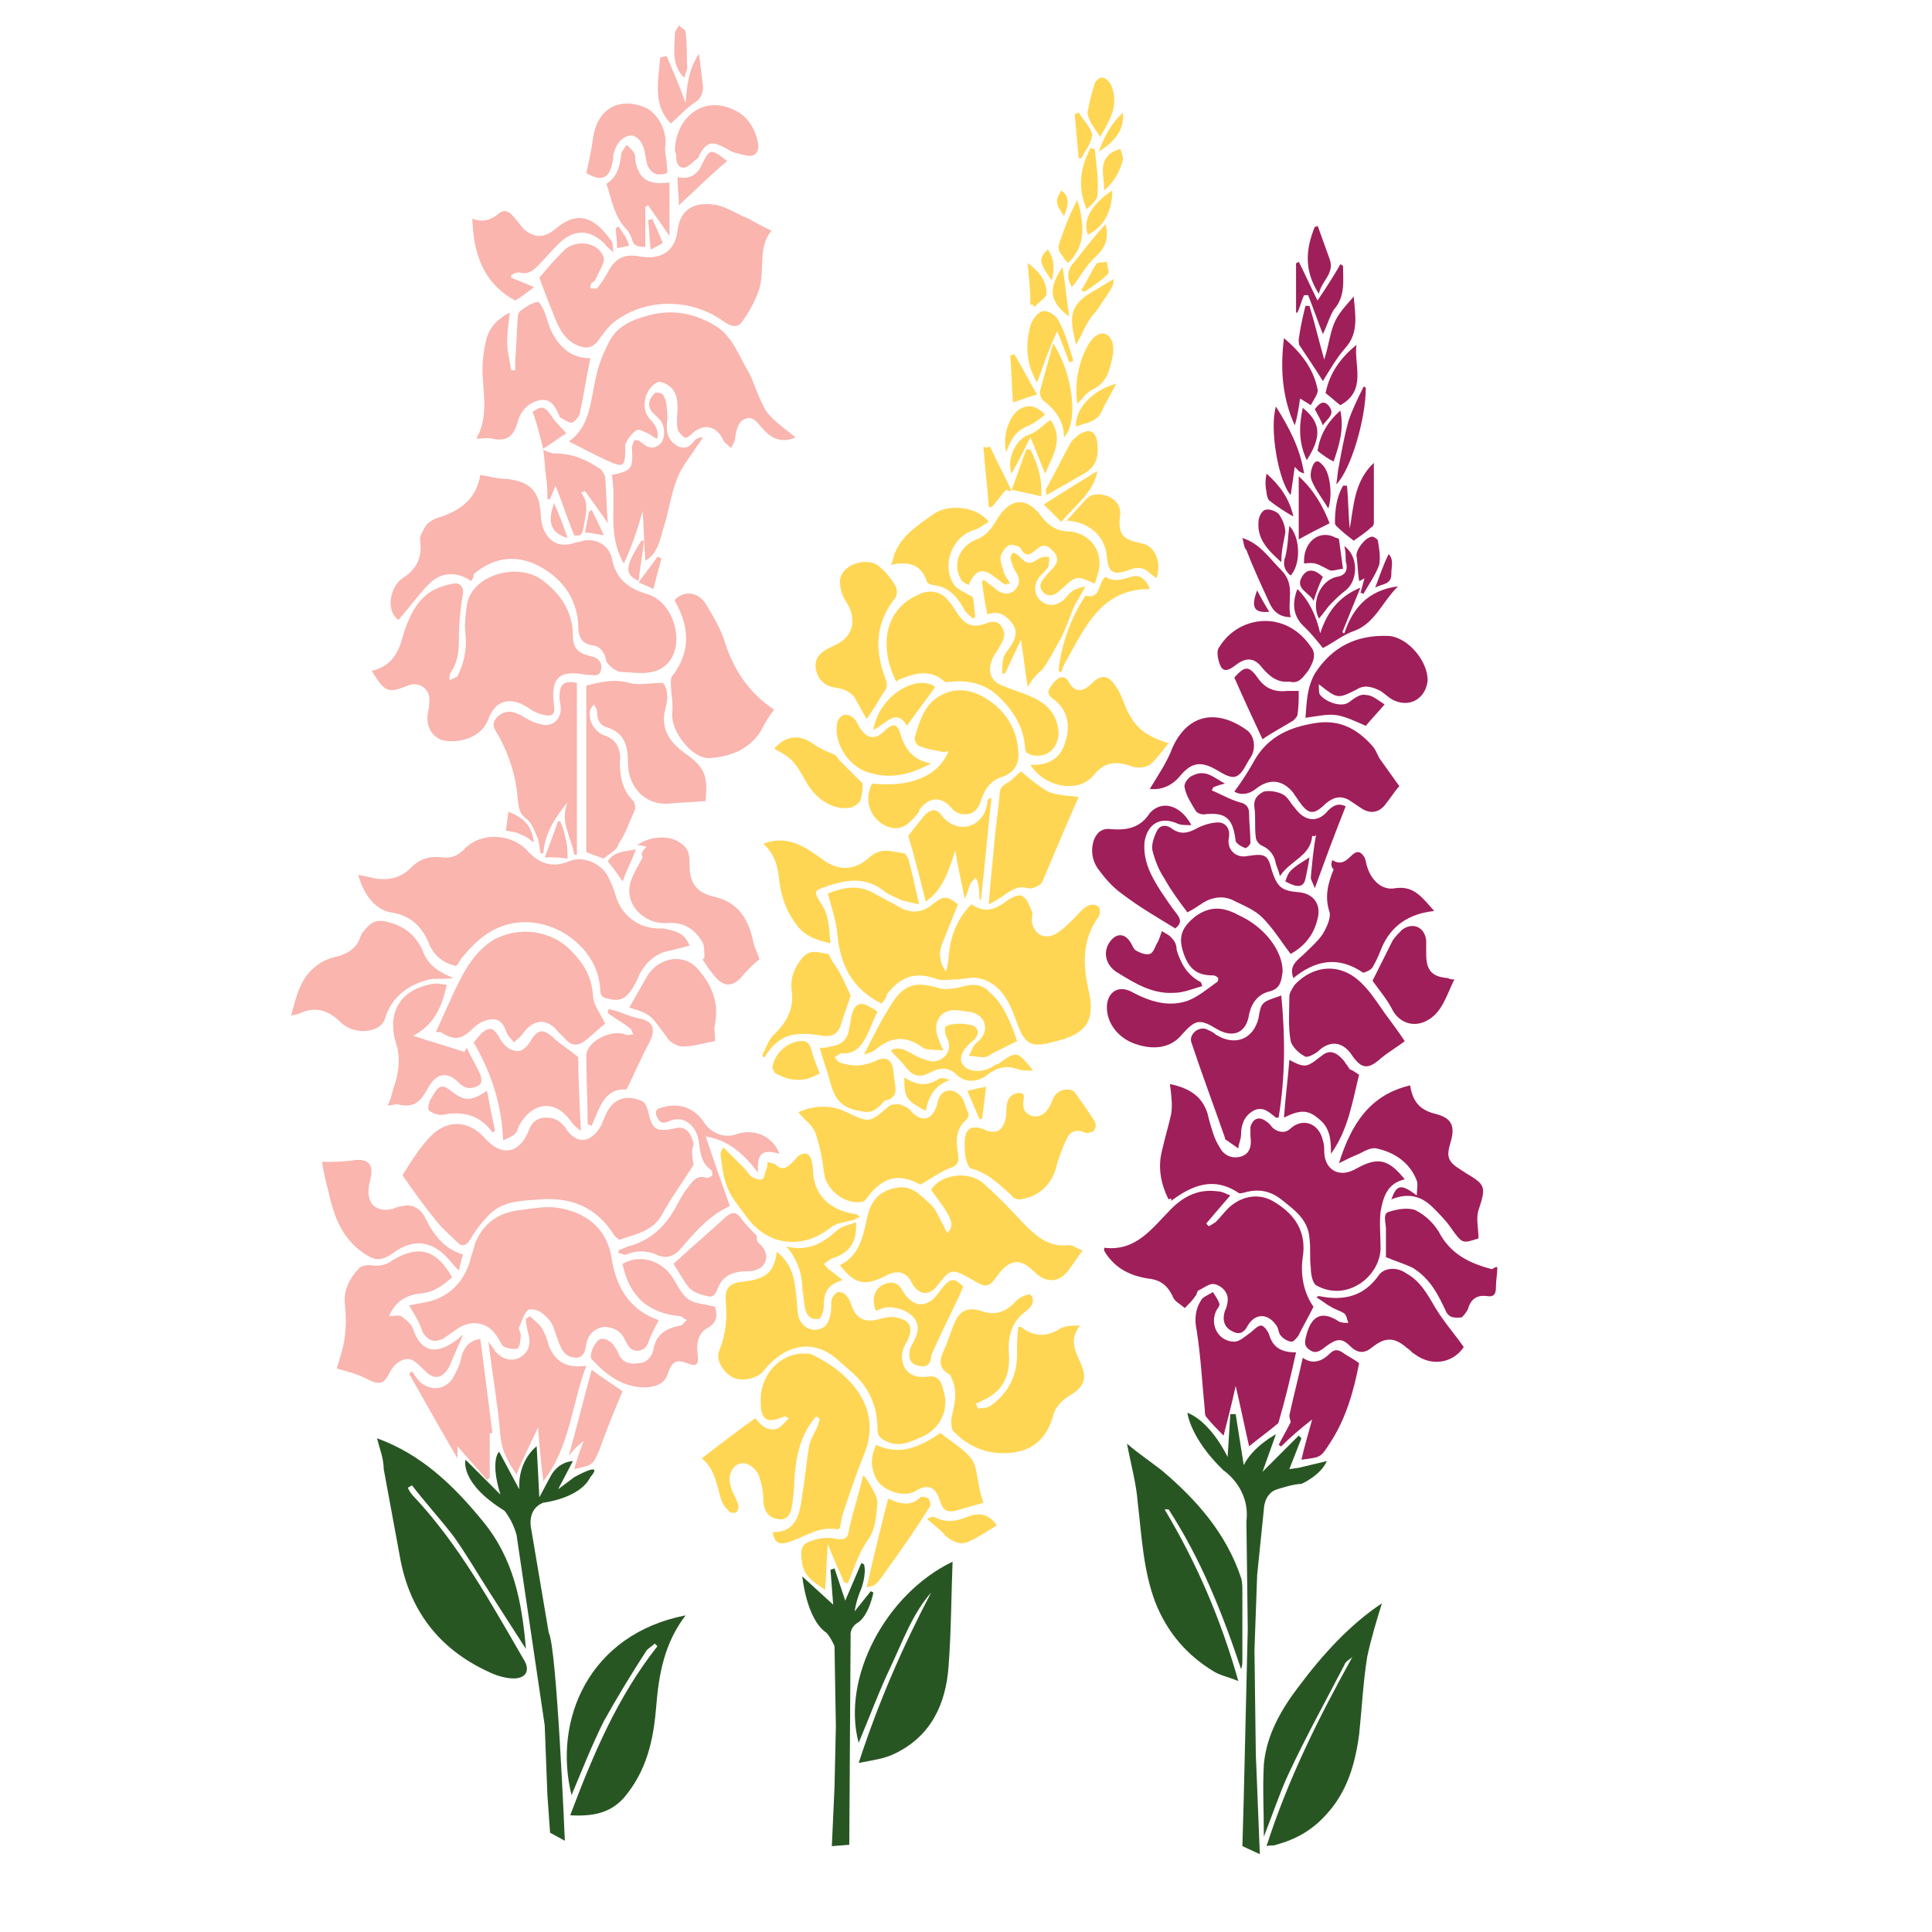 <?xml version="1.0" encoding="utf-8"?>
<!-- Generator: Adobe Illustrator 21.1.0, SVG Export Plug-In . SVG Version: 6.00 Build 0)  -->
<svg version="1.1" id="Layer_1" xmlns="http://www.w3.org/2000/svg" xmlns:xlink="http://www.w3.org/1999/xlink" x="0px" y="0px"
	 viewBox="0 0 144 144" style="enable-background:new 0 0 144 144;" xml:space="preserve">
<style type="text/css">
	.st0{fill:#009444;}
	.st1{fill:none;}
	.st2{fill:#812836;}
	.st3{fill:#262262;}
	.st4{fill:#006838;}
	.st5{fill:#23408A;}
	.st6{fill:#A42332;}
	.st7{fill:#A97C50;}
	.st8{fill:#CDE18A;}
	.st9{fill:#0C390B;}
	.st10{fill:#430D61;}
	.st11{fill:#EDF1BE;}
	.st12{fill:#EBED97;}
	.st13{fill:#BE1C3E;}
	.st14{fill:#214D1F;}
	.st15{fill:#F58225;}
	.st16{fill:#754C29;}
	.st17{fill:#C0DA6A;}
	.st18{fill:#285623;}
	.st19{fill:#7A6EAC;}
	.st20{fill:#9285BF;}
	.st21{fill:#AA9ECD;}
	.st22{fill:#F9B5AE;}
	.st23{fill:#FFD654;}
	.st24{fill:#9F1F5A;}
	.st25{fill:#ED2677;}
	.st26{fill:#FFC820;}
	.st27{fill:#D2CC34;}
	.st28{fill:#F04C26;}
	.st29{fill:#8E125D;}
	.st30{fill:#8063A4;}
	.st31{fill:#A34191;}
	.st32{fill:#FFFFFF;}
	.st33{fill:#FFCD23;}
	.st34{fill:#DB6A8A;}
	.st35{fill:#DE8EA1;}
	.st36{fill:#DFC3CB;}
</style>
<g>
	<path class="st22" d="M51.7,86.8c-0.8,1.3-1.7,2.5-2.4,3.8c-0.7,1.2-2,1.4-3.1,1.8c-0.1,0-0.3-0.2-0.4-0.3
		c-1.3-2.1-3.2-2.9-5.6-2.7c-1.3,0.1-2.7,0.1-3.7,1.1c-0.5,0.5-1,1.1-1.4,1.8c-0.3,0.5-0.6,0.7-1,0.3c-0.5-0.5-1-0.9-1.5-1.5
		c-0.9-1.1-1.7-2.2-2.6-3.5c0.5-0.8,1.1-1.8,1.9-2.7c1.3-1.5,3-1.5,4.3,0c1.2,1.3,2.5,1.1,3.2-0.6c0.2-0.6,0.6-1,1.3-1
		c0.6,0,1,0.2,1.4,0.7c0.8,1.3,1.9,1.3,2.7-0.1c0.1-0.2,0.2-0.5,0.3-0.7c0.5-1.3,1.6-1.7,2.8-1.1c0.2,0.1,0.3,0.4,0.4,0.7
		c0.3,1.4,0.6,1.6,2,1.3c0.7-0.2,1.2,0.2,1.4,1.2C51.5,85.8,51.6,86.3,51.7,86.8z"/>
	<path class="st23" d="M65.7,74.8c-2.2-1.1-3.1-2.9-3.3-5.3c-0.1-0.9-0.4-1.8-0.7-2.9c1-0.4,2.1-0.7,3.3-0.1
		c0.7,0.4,1.5,0.8,2.2,1.2c0.8,0.4,1.6,0.3,2.3-0.3c0.9-0.7,1.1-0.6,1.9,0c-0.4,1-0.8,2-1.2,3c-0.1,0.3-0.2,0.7-0.1,1
		c0,0.4,0.2,0.7,0.4,1c0.1-0.3,0.2-0.7,0.2-1c0.1-1.5,0.6-2.9,1.7-4c1,0.7,1.8,0.4,2.7-0.3c0.3-0.2,0.9-0.5,1.1-0.3
		c0.4,0.2,0.5,0.7,0.7,1.1c0.1,0.2,0,0.5,0,0.7c0.1,1,0.9,1.5,1.8,1c0.5-0.3,1-0.8,1.4-1.2c0.3-0.3,0.6-0.7,1-0.9
		c0.2-0.1,0.6-0.1,0.8,0.1c0.1,0.1,0.1,0.5,0,0.7c-1.3,1.8-1.2,3.7-0.7,5.8c0.4,2.1-0.4,2.9-2.1,3.4c-2.4,0.7-2.7,0.5-3.5-1.8
		c-0.5-1.3-1.2-2.5-2.7-2.8c-0.5-0.1-1.1,0.1-1.7,0.1c-0.4,0-0.9,0.1-1.3,0c-1.6-0.6-2.7-0.3-3.8,1.1C66.1,74.3,65.9,74.6,65.7,74.8
		z"/>
	<path class="st22" d="M51.4,70.5c-0.6,0.1-1.1,0.3-1.7,0.4c-1.1,0.3-1.8,1.1-2.2,2.1c-0.2,0.4-0.4,0.8-0.7,1.1
		c-0.4,0.5-1,0.5-1.6,0.3c-0.6-0.1-0.4-0.6-0.5-1c-0.3-2.8-3.4-5.1-6.4-4.6c-1.7,0.3-2.8,1.3-3.8,2.5c-0.2,0.2-0.3,0.5-0.5,0.7
		c-0.9-0.2-1.6-0.7-2-1.6c-0.5-1.3-1.4-2.2-2.9-2.4c-1.1-0.2-2-1.3-2.4-2.8c0.5,0.1,0.9,0.2,1.4,0.3c1,0.1,1.8-0.1,2.5-0.8
		c0.7-0.7,1.4-0.9,2.3-0.8c0.7,0.1,1.2-0.1,1.7-0.6c1.2-1.3,3.5-1.2,4.7,0.1c0.9,1,1.9,1.3,3.1,0.8c1.2-0.5,2.6,0.3,3,1.3
		c0.2,0.4,0.4,0.9,0.5,1.3c0.5,1.6,1.9,2.5,3.5,2.4C50.6,69.4,51.1,69.7,51.4,70.5z"/>
	<path class="st22" d="M27.7,50c1.4-0.3,2-1.3,2.3-2.5c0.4-1.3,0.9-2.6,2.1-3.4c0.5-0.3,1.1-0.5,1.7-0.6c0.4-0.1,0.8,0.2,0.7,0.8
		c-0.2,1.1-0.3,2.3-0.3,3.4c0,0.9-0.1,1.7-0.6,2.4c-0.1,0.2-0.1,0.4-0.1,0.6c0.2-0.1,0.5-0.2,0.6-0.3c0.5-1,0.7-2,0.6-3.1
		c-0.1-0.7,0-1.5,0.1-2.2c0.3-2.2,3.8-3.3,5.7-1.8c1.3,1,2.2,2.3,2.2,4.1c0,0.9,0.4,1.3,1.3,1.5c0.6,0.1,0.9,0.5,0.8,1
		c-0.1,0.6-0.6,0.4-1,0.4c0,0-0.1,0-0.1,0c-2-0.4-2.7,0.2-2.4,2.3c0.1,0.7-0.2,0.8-0.7,0.7c-0.5-0.1-0.9-0.3-1.3-0.6
		c-1.3-0.8-2.4-0.5-2.9,0.9c-0.5,1.4-2.2,1.8-3.3,1.6c-0.9-0.2-1.4-1.1-1.2-2.1c0.1-0.4,0.1-0.8,0.1-1.1c-0.1-0.8-0.9-1.2-1.6-0.9
		C28.9,51.7,28.7,51.6,27.7,50z"/>
	<path class="st22" d="M30.5,97.3c0.5-0.1,1-0.2,1.5-0.3c1.5-0.4,2.5-1.4,3-2.9c0.1-0.5,0.3-0.9,0.4-1.4c0.6-1.5,1.7-2.3,3.3-2.5
		c0.9-0.1,1.8-0.3,2.7-0.2c2.3,0.3,3.9,1.6,4.2,3.9c0.4,2.3,1.5,3.8,3.5,4.5c-0.3,0.6-0.6,1.1-0.8,1.7c-0.2,0.6-1,0.8-1.4,0.3
		c-0.1-0.1-0.2-0.3-0.3-0.5c-0.3-0.7-0.9-1-1.6-1c-0.7,0.1-1.2,0.6-1.3,1.3c-0.1,0.4-0.1,0.9-0.7,1c-0.6,0-1-0.3-1.2-0.8
		c-0.3-0.6-0.4-1.2-0.7-1.8c-0.2-0.3-0.5-0.6-0.8-0.8c-0.3-0.2-0.9-0.3-1-0.1c-0.3,0.3-0.4,0.8-0.6,1.2c-0.1,0.2,0.2,0.5,0.1,0.8
		c0,0.3-0.1,0.7-0.2,0.8c-0.3,0.1-0.7,0-1-0.1c-0.2-0.1-0.3-0.4-0.5-0.7c-0.7-1.2-2-1.4-3.1-0.6c-0.3,0.2-0.7,0.5-1,0.7
		c-0.7,0.3-1.1,0.1-1.5-0.5C31.3,98.6,30.9,98,30.5,97.3z"/>
	<path class="st22" d="M35.1,43.3c-1-0.7-2.2-0.7-3.1,0.2c-0.8,0.8-1.5,1.8-2.3,2.7c-1-0.7-0.6-2.5,0.3-3.1c1.1-0.7,1.5-1.6,1.3-2.9
		c0-0.3,0.3-0.8,0.5-1.1c0.2-0.2,0.5-0.4,0.8-0.5c1.7-0.5,2.9-1.4,3.2-3.2c0.7,0.1,1.3,0.3,2,0.3c1.7,0.2,2.4,0.9,2.5,2.6
		c0,0.4,0.1,0.8,0.2,1.1c0.4,1,1.2,1.4,2.2,1.1c0.3-0.1,0.5-0.1,0.8-0.2c1-0.2,1.9,0.4,2.1,1.3c0.3,1.6,1.3,2.3,2.7,2.7
		c1.9,0.6,2.8,3.6,1.5,5.1c-0.8,0.9-2,0.8-3.1,0.7c-0.3,0-0.6,0-0.9-0.2c-0.2-0.1-0.5-0.4-0.6-0.6c-0.1-0.6-0.4-1.1-1-1.2
		c-0.9-0.1-1.1-0.7-1.1-1.5c-0.1-2.1-1.3-3.6-3.1-4.5c-1.7-0.8-3.3-0.5-4.7,0.7C35.3,43.1,35.2,43.2,35.1,43.3z"/>
	<path class="st24" d="M87.1,89.4c-0.6-1.2-0.8-2.4-0.5-3.6c0.2-0.9,0.5-1.9,0.7-2.8c0.1-0.7,0-1.4-0.1-2.2c1.5,0.3,2.6,1,2.9,2.6
		c0.2,0.7,0.4,1.5,0.8,2.1c0.3,0.6,0.9,0.9,1.6,0.7c0.7-0.2,0.8-0.9,0.7-1.5c0-0.2,0-0.5,0-0.7c0.2-0.7,0.7-0.8,1.2-0.4
		c0.2,0.1,0.3,0.3,0.5,0.5c0.4,0.3,0.9,0.4,1.3,0c0.9-0.8,2.1-0.4,2.4,0.9c0.1,0.3,0.1,0.6,0.1,0.8c0,1.3,1,2,2.2,1.4
		c0.1,0,0.1-0.1,0.2-0.1c1.6-0.9,2.4-0.7,3.6,0.8c-1.3,0.3-1.6,1.3-1.8,2.4c-0.1,0.9,0,1.8,0,2.7c0,2.1-2.5,4.1-4.8,2.8
		c-0.3-0.2-0.4-0.9-0.4-1.3c-0.1-0.7,0-1.5-0.1-2.2c-0.1-1.4-1.1-2.1-2.1-2.9c-0.9-0.7-1.8-0.8-2.8-0.5c-0.1,0-0.3,0.1-0.4,0
		c-1.8-1.2-3.4-0.6-5,0.6C87.3,89.3,87.3,89.3,87.1,89.4z"/>
	<path class="st24" d="M82.3,93c2.4,0.3,3.6-1.5,5-2.9c1-1,2.1-1.5,3.5-1.3c0.3,0,0.6,0.2,0.9,0.3c-0.7,0.8-1.2,1.4-1.8,2.1
		c0.1,0.1,0.1,0.1,0.2,0.2c0.2-0.1,0.3-0.2,0.5-0.3c0.3-0.3,0.6-0.7,1-1.1c1-0.9,2.3-1.1,3.4-0.4c1.5,0.9,2.4,2.2,2.1,4.1
		c-0.2,1.4,0.1,2.7,0.8,3.7c-0.4,0.8-0.8,1.5-1.1,2.1c-0.1,0.2-0.4,0.5-0.5,0.5c-0.3,0-0.6-0.2-0.8-0.4c-0.2-0.2-0.2-0.5-0.3-0.7
		c-0.6-1-1.6-1.1-2.2-0.1c-0.3,0.6-0.7,0.7-1.2,0.4c-0.6-0.3-0.7-0.9-0.5-1.5c0.2-0.4,0.3-1,0.1-1.3c-0.1-0.3-0.6-0.7-1-0.7
		c-0.3,0-0.7,0.3-1.1,0.5c-0.1,0.1-0.1,0.3-0.2,0.4c-0.2,0.3-0.5,0.6-0.8,0.9c-0.3-0.3-0.8-0.5-0.9-0.9c-0.4-0.8-0.9-1.2-1.8-1.3
		c-1.3-0.2-2.4-0.7-3.2-1.9c0-0.1-0.1-0.1-0.1-0.2C82.3,93.2,82.3,93.1,82.3,93z"/>
	<path class="st22" d="M40.2,20.7c0.5-0.6,1.1-1.3,1.8-2c0.9-0.9,2.6-0.7,3,0.5c0.1,0.4-0.4,1.1-0.6,1.6c0,0.1-0.2,0.2-0.3,0.3
		C44,21.2,44,21.3,44,21.5c0.2,0,0.4,0,0.5,0c0.3-0.4,0.6-0.8,0.8-1.2c0.5-1,1.2-1.4,2.3-1.2c1.6,0.3,2.7-0.3,2.9-1.9
		c0.2-1.8,1.5-2.2,3-1.9c0.8,0.2,1.5,0.7,2.3,1c0.5,0.3,1.1,0.6,1.7,0.9c-1.1,1.3-0.4,3.1-1,4.6c-0.3,0.8-0.7,1.5-1.2,2.2
		C55,24.4,54.6,24.4,54,24c-2.3-1.7-5.5-1.8-7.8-0.3c-0.7,0.4-1.2,1.1-1.7,1.8c-0.3,0.3-0.5,0.4-0.9,0.4c-1.2-0.2-1.8-1.1-2.2-2.1
		C41,22.8,40.6,21.8,40.2,20.7z"/>
	<path class="st22" d="M59.3,32.6c-0.9,0.4-1.7,0.2-2.4-0.6c-0.4-0.4-0.7-1-1.3-0.8c-0.6,0.2-0.7,0.8-0.8,1.4c0,0.3-0.2,0.5-0.3,0.8
		c-0.2-0.2-0.5-0.4-0.6-0.6c-0.5-1.1-1.5-1.3-2.4-0.4c-0.1,0.1-0.4,0.3-0.5,0.2c-0.2-0.2-0.5-0.4-0.5-0.7c-0.1-0.5,0-1,0-1.5
		c0-0.7-0.1-1.4-0.9-1.8c-0.2-0.1-0.5-0.2-0.6-0.1c-0.9,0.4-1.3,1.9-0.6,2.7c0.4,0.4,0.7,0.8,0.6,1.5c-0.3-0.1-0.5-0.3-0.7-0.4
		c-0.3-0.1-0.7-0.4-0.9-0.2c-0.3,0.2-0.6,0.6-0.8,1c0,0.1,0,0.2,0,0.3c0,1.4-0.1,1.5-1.4,0.9c-0.9-0.4-1.8-0.9-2.8-1.4
		c1.6-1.1,1.6-3,2-4.7c0.2-1,0.6-2,1.1-2.9c0.7-1.2,2-1.6,3.3-1.9c1.5-0.3,2.9,0,4.2,0.7c1.4,0.7,1.9,2,2.6,3.3
		c0.4,0.6,0.6,1.3,0.9,2C57.1,30.8,57.1,30.9,59.3,32.6z"/>
	<path class="st18" d="M28.1,107.2c3.3,1.2,5.7,3.5,7.9,6.2c2.3,2.8,2.9,6,3.2,9.5c-0.9-1.4-1.8-2.8-2.7-4.2
		c-0.9-1.4-1.7-2.8-2.7-4.2c-1-1.3-2.1-2.5-3.1-3.8c-0.1,0.1-0.2,0.1-0.3,0.2c0.1,0.2,0.2,0.4,0.4,0.6c3.4,3.6,5.8,8,8.3,12.3
		c0.4,0.7,0.1,1.3-0.8,1.3c-0.6,0-1.3-0.2-1.9-0.5c-3.7-1.7-5.9-4.6-6.6-8.6c-0.4-2.2-0.8-4.3-1.2-6.5
		C28.6,108.7,28.3,108,28.1,107.2z"/>
	<path class="st23" d="M60.8,105.6c-1.2,1.4-1.5,3.1-1.6,4.8c0,0.7-0.1,1.4-0.2,2c-0.1,0.5-0.4,1-1.1,0.8c-0.6-0.1-0.9-0.5-1-1.2
		c0-0.7-0.1-1.3-0.3-1.9c-0.2-0.7-1-1.2-1.5-1c-0.6,0.2-0.9,1-0.6,1.8c0.1,0.4,0.4,0.8,0.5,1.2c0.1,0.2,0,0.5-0.1,0.6
		c-0.1,0.1-0.5,0.1-0.6-0.1c-0.3-0.3-0.5-0.6-0.6-1c-0.3-1.1-0.5-2.2-1.4-2.9c1.3-1,2.6-2,4-3c0.3,0.4,0.8,1,1.6,0.8
		c0.3-0.1,0.6-0.5,0.9-0.8c-0.3-0.1-0.3-0.2-0.4-0.1c-1.2,0.5-1.7,0.3-1.7-1.1c-0.1-2.1,1.6-3.8,3.5-3.6c0.1,0,0.3,0,0.4,0.1
		c2.5,1.2,5.3,3.8,3.8,7.4c-0.6,1.5-1.1,3-1.6,4.5c-0.1,0.3-0.1,0.6-0.2,1c-0.1,0-0.1,0.1-0.1,0.1c-1.4-0.3-2.4,0.5-3.6,0.9
		c-0.8,0.3-1.2,0.1-1.3-0.7c1.7,0,2-1.2,2.2-2.8c0.2-1.2,0.3-2.4,0.5-3.6c0.1-0.5,0.4-1,0.6-1.4c0.1-0.2,0.1-0.4,0.2-0.6
		C61,105.6,60.9,105.6,60.8,105.6z"/>
	<path class="st23" d="M57.9,93.3c1,0.8,1.3,1.8,1.4,2.9c0.1,0.6,0.1,1.3,0.2,1.9c0.2,0.7,0.8,1.1,1.4,1c0.7-0.1,0.9-0.6,1-1.2
		c0.1-0.3,0-0.7,0.1-1.1c0.1-0.2,0.3-0.5,0.5-0.5c0.2,0,0.5,0.1,0.6,0.3c0.2,0.2,0.3,0.5,0.4,0.8c0.4,1,1.1,1.2,2.1,0.9
		c0.4-0.1,0.8-0.2,1.2-0.1c1.1,0.2,1.3,0.8,0.8,1.8c-0.4,0.6-0.5,1.2-0.2,1.9c0.4,0.7,1.1,0.8,1.8,0.7c0.8-0.1,1,0.5,1.1,1
		c0.5,1.4-0.2,2.9-1.6,3.5c-0.9,0.4-1.7,0.8-2.7,0.3c-0.4-0.2-0.6-0.4-0.6-0.9c0-1.8-0.7-3.2-2-4.3c-0.3-0.3-0.6-0.5-0.9-0.8
		c-2.1-1.9-4.3-0.9-5.6,0.8c-0.4,0.5-1.5,0.8-2.2,0.5c-0.7-0.3-1.4-1.3-1.1-2c0.5-1.2,0.6-2.4,0.5-3.6c-0.1-1.2,0.3-1.5,1.5-1.6
		C57.1,95.3,57.7,94.8,57.9,93.3z"/>
	<path class="st23" d="M62.6,94.3c1.4-0.7,1.7-2,2-3.4c0.3-1.5,1-2.2,2.4-2.4c1.1-0.1,1.7,0.7,2.4,1.3c0.4,0.4,0.6,1,0.9,1.5
		c0.1,0.2,0.2,0.4,0.3,0.6c0.6-0.6,0.4-1.1-1.2-3.2c0.5-1,2.6-1.6,3.9-0.5c1,0.9,2,1.9,2.9,2.9c1,1,1.9,1.9,3.5,1.7
		c0.3,0,0.6,0.3,1,0.4c-0.4,0.5-0.7,1-1,1.4c-0.7,1-1.7,1.1-2.6,0.2c-1-1-1.8-1-2.7,0.2c-0.7,1-0.9,1-1.9,0.4
		c-1.6-0.9-1.6-0.9-2.7,0.5c-0.6,0.7-1.3,0.6-1.8-0.2c-0.4-0.9-1.1-1.1-2-0.6C64.4,95.9,63.7,95.7,62.6,94.3z"/>
	<path class="st23" d="M76.1,98.9c0.9,0.7,1.8,0.8,2.8,0.2c0.4-0.3,1-0.3,1.6-0.3c-0.8,1-0.4,1.8,0,2.7c0.6,1.3,0.3,1.9-0.9,2.6
		c-0.5,0.3-1,0.9-1.1,1.4c-0.5,1.8-1.6,2.7-3.4,2.8c-1.6,0.1-3-0.5-4.1-1.7c-0.1-0.2-0.1-0.6-0.1-0.8c0.2-1,0.5-1.9,0.1-2.9
		c-0.1-0.2-0.1-0.4-0.3-0.5c-1-0.6-0.5-1.4-0.2-2.1c0.2-0.5,0.4-1.1,0.6-1.6c0.4-1,1-1.3,2-1c1.1,0.4,1.9,0.1,2.7-0.8
		c0.2-0.2,0.9-0.5,1-0.4c0.4,0.4,0.1,0.9-0.3,1.2c-1.1,0.8-1.4,1.9-1.3,3.2c0.1,1.6-0.4,2.8-2,3.5c-0.2,0.1-0.3,0.2-0.5,0.2
		c0.1,0.1,0.1,0.2,0.2,0.4c0.3-0.1,0.6,0,0.9-0.2c1.3-0.9,2-2.2,2-3.8c0-0.7,0-1.4,0.1-2.1C75.9,98.9,76,98.9,76.1,98.9z"/>
	<path class="st18" d="M84,107.6c0.8,0.7,1.7,1.3,2.6,2c2.6,2.2,4.8,4.7,5.9,8c0.1,0.3,0.1,0.7,0.1,1c0,1.7,0,3.4,0,5.1
		c0,0.2,0,0.5-0.1,0.7c-1.4-4.2-3-8.2-5.4-11.9c0,0-0.1,0-0.3,0c2.4,4,4.2,8.2,5.5,12.8c-0.7-0.3-1.3-0.4-1.8-0.7
		c-2-1.2-3.5-2.9-4.4-5.2c-0.9-2.4-1-4.9-1.3-7.4C84.7,110.6,84.3,109.2,84,107.6z"/>
	<path class="st18" d="M94.2,136.9c0-1.9-0.1-3.6,0-5.4c0.2-2.2,1.3-4.1,2.6-5.8c1.8-2.4,3.8-4.6,6.2-6.2c-0.4,1.3-0.8,2.6-1.1,4
		c-0.3,1.9-0.4,3.9-0.6,5.8c-0.3,2.2-0.9,4.3-2.5,6c-1,1.1-2.2,1.8-3.7,2.2c-0.2,0.1-0.4,0-0.7,0.1c1.6-5,3.9-9.6,6.4-14.1
		c-0.2,0.2-0.5,0.3-0.6,0.6c-1.4,2.7-2.9,5.4-4.2,8.2C95.4,133.6,94.9,135.1,94.2,136.9z"/>
	<path class="st22" d="M45,64c-0.5-0.2-0.9-0.3-1.3-0.5c0-4.1,0-8.3,0-12.4c1.2-0.3,2.1-0.5,3.2-0.2c0.7,0.2,1.5,0,2.5,0
		c0.4,0.4,0.4,1.2,0.2,1.9c-0.4,1.5,0.3,2.5,1.4,3.3c0.7,0.5,1.5,1.1,1.6,2.1c0.1,0.5,0,1,0,1.5c-0.9,0.1-1.9,0.1-2.8,0.2
		c-1.7,0.1-3-1.2-3-3.1c0-1.3-0.3-2.2-1.6-2.6c-0.6-0.2-0.7-0.7-0.7-1.2c0-0.2-0.2-0.3-0.2-0.5c-0.1,0.1-0.3,0.3-0.3,0.4
		c-0.2,0.8,0.3,1.6,1,1.9c1,0.3,1.3,1.1,1.2,2c0,1.1,0.2,2.1,1,2.9c0.1,0.1,0.2,0.5,0.1,0.7c-0.4,0.9-0.7,1.8-1.2,2.5
		C46,63.4,45.4,63.6,45,64z"/>
	<path class="st22" d="M32.5,76.9c0.6-1.3,1.1-2.5,1.7-3.7c0.6-1.2,1.3-2.3,2.5-3.1c1.9-1.1,4.4-0.8,5.9,0.8
		c0.9,0.9,1.5,1.9,1.6,3.3c0,0.7,0.6,1.4,0.9,2.1c-0.4,0.3-0.9,0.8-1.4,1.2c-0.6,0.5-1.1,0.5-1.6-0.1c-0.2-0.2-0.3-0.3-0.5-0.5
		c-0.8-1-1.8-1-2.6,0.1c-0.2,0.3-0.5,0.5-0.7,0.7c-0.2-0.3-0.5-0.5-0.6-0.9c-0.3-0.8-0.8-1-1.6-0.7c-0.3,0.1-0.6,0.3-0.8,0.5
		c-0.9,0.9-1.4,1-2.5,0.3C32.7,77,32.5,76.9,32.5,76.9z"/>
	<path class="st18" d="M42.5,135.3c1.7-4.5,3.5-8.8,6.5-12.6c-0.1-0.1-0.1-0.1-0.2-0.2c-0.2,0.2-0.4,0.3-0.6,0.5
		c-1.1,1.7-2.2,3.5-3.2,5.3c-0.9,1.8-1.6,3.6-2.4,5.5c-1.4-5.6,1.3-12,8.5-13.4c-1.6,2.1-2,4.4-2.2,6.9c-0.2,2.4-0.7,4.7-2.4,6.7
		C45.5,135.1,44.3,135.4,42.5,135.3z"/>
	<path class="st24" d="M95.6,72.4c-0.1,0.8-0.2,1.3-1,1.5c-0.8,0.2-1.3,0.8-1.5,1.7c-0.2,1.4-1.2,1.8-2.4,1.1
		c-1.3-0.8-1.6-0.7-2.6,0.4c-0.8,1-2.1,1.2-3.5,0.7c-1.2-0.4-2.1-1.5-2.1-2.7c0-1.1,0.8-1.7,1.8-1.2c1.3,0.7,2.7,1.2,4.2,0.7
		c0.8-0.3,1.5-0.9,2.2-1.4c0.1,0,0.1-0.3,0.1-0.3c-0.1-0.1-0.2-0.2-0.4-0.2c-1.2,0-1.8-0.5-2.2-1.7c-0.4-1.2-0.1-1.9,0.9-2.7
		c1.1-0.8,2.1-0.7,3.2-0.1C94.3,69.1,95.6,70.9,95.6,72.4z"/>
	<path class="st18" d="M69.4,118.7c-1.4,1.6-2.1,3.6-3,5.5c-0.9,1.9-1.6,3.8-2.4,5.7c-1.3-4.8,2-11.1,7-13.5
		c-0.1,2.5-0.1,5.2-0.3,7.8c-0.2,2.8-1.3,5.2-4,6.5c-0.8,0.4-1.7,0.5-2.7,0.7C65.5,126.8,67.3,122.7,69.4,118.7z"/>
	<path class="st23" d="M68.6,88.3c-1.6-0.9-2.8-0.6-4,1c-0.1,0.2-0.3,0.3-0.5,0.3c-1.3,0.1-2.6-1-2.7-2.3c-0.1-0.9-0.3-1.9-0.6-2.8
		c-0.2-0.6-0.8-1-1.3-1.6c1.1-0.5,2.4-0.6,3.6,0c1.7,0.8,1.7,0.8,3.1-0.4c0.2-0.2,0.5-0.2,0.8-0.2c0.3,0.1,0.6,0.2,0.8,0.4
		c0.9,1.1,1.8,0.8,2.1-0.6c0.2-0.9,1.1-1.1,1.7-0.4c0.3,0.3,0.3,0.7,0.5,1.1c0.3,0.5-0.2,0.7-0.4,1c-0.5,0.7-0.4,1.4-0.3,2.2
		c0.1,0.6,0,0.9-0.7,1.1C70,87.4,69.3,87.9,68.6,88.3z"/>
	<path class="st23" d="M65,58.4c2.8,0.3,4.9-0.5,5.7-2.4c-0.2,0-0.4,0.1-0.6,0c-0.6-0.1-1.1-0.2-1.6-0.4c-0.2-0.1-0.4-0.5-0.3-0.7
		c0.3-1,0.6-2.1,1.5-2.8c1.2-0.9,2.5-0.8,3.7-0.1c1.5,0.9,2.4,2.3,2.5,4c0.1,0.9-0.3,1.6-1.2,1.9c-0.9,0.3-1.3,0.9-1.6,1.8
		c-0.1,0.4-0.4,0.8-0.7,0.9c-0.5,0.2-1.1,0.1-1.5-0.4c-0.8-0.9-1.7-0.8-2.4,0.2c0,0,0,0,0,0.1c-0.9,1.2-1.6,1.5-2.6,1
		C65,61,64.3,59.8,65,58.4z"/>
	<path class="st23" d="M66.8,50.8c-1.3-2.6-0.9-5.4,1.7-6.5c0.8-0.4,1.7-0.2,2.2,0.5c0.3,0.3,0.5,0.7,0.7,1c0.6,0.8,1.1,1,2,0.7
		c0.5-0.2,1-0.3,1.3,0.3c0.3,0.5,0.1,0.9-0.2,1.4c-0.2,0.4-0.5,0.7-0.6,1.1c-0.3,0.8,0,1.5,0.8,1.8c0.7,0.3,1.4,0.5,2.1,0.8
		c1.2,0.5,2,1.3,2.1,2.7c0,1.1-0.8,1.9-1.9,1.7c-0.4-0.1-0.6-0.2-0.6-0.6c-0.1-1.6-1-2.9-2.1-3.9c-0.9-0.8-2-1.1-3.3-1
		c-0.2,0-0.5,0.1-0.6,0c-1.1-1-2.3-0.6-3.5-0.1C66.9,50.8,66.8,50.8,66.8,50.8z"/>
	<path class="st24" d="M96.2,71.1c-0.7-0.9-1.3-1.9-2.1-2.7c-0.6-0.6-1.4-0.9-2.2-1.3c-0.8-0.4-1.7-0.2-2.4,0.3
		c-0.3,0.2-0.6,0.4-1,0.6c-0.6-0.8-1.2-1.6-1.7-2.5c-0.4-0.6-0.7-1.3-0.9-2.1c-0.1-0.4,0.1-1,0.3-1.4c0.2-0.5,0.7-0.6,1.2-0.2
		c0.6,0.4,1.1,0.3,1.7,0c0.5-0.3,1.2-0.5,1.7-0.5c0.5,0,0.9,0.4,0.8,1.1c-0.2,0.9,0.5,1.6,1.4,1.4c1.3-0.2,1.5-0.1,1.8,1.1
		c0.4,1.2,0.7,1.5,2,1.6c1.1,0.1,1.7,0.9,1.4,2C97.9,69.8,97.1,70.6,96.2,71.1z"/>
	<path class="st22" d="M57.7,52.9c-0.4,0.5-0.7,1-1,1.6c-0.9,1.4-2.3,1.9-3.8,2c-1.3,0.1-2.9-2-2.8-3.3c0.1-0.8-0.1-1.5-0.1-2.3
		c0-0.2,0-0.4,0.1-0.5c1.4-1.8,1.3-3.7,0.2-5.6c0,0,0-0.1,0-0.1C51,44,52,44.1,52.6,45c0.6,1,1.2,2,1.5,3.1
		C54.8,50.1,55.9,51.7,57.7,52.9z"/>
	<path class="st22" d="M33.7,95.2c-0.7,0.6-1.3,1.1-2.3,1.2c-1,0.1-1.9,0.5-2.4,1.7c0.4,0,0.7-0.1,0.9,0c0.4,0.3,0.8,0.6,0.9,1
		c0.6,1.7,1.7,1.9,3.2,0.8c0.2-0.1,0.3-0.3,0.5-0.4c-0.2,0.5-0.4,0.9-0.6,1.4c-0.2,0.4-0.3,0.8-0.5,1.1c-0.5,0.8-1.1,0.8-1.7,0.2
		c-0.3-0.3-0.6-0.6-0.9-0.8c-0.6-0.3-1.3,0.1-1.7,0.8c-0.5,1-0.8,1.1-1.9,0.5c-0.6-0.3-1.4-0.5-2.1-0.7c0.2-0.7,0.5-1.5,0.6-2.4
		c0.1-0.8,0.1-1.6,0-2.4c-0.1-1.1,0.4-2,1.1-2.7c0.2-0.2,0.6-0.2,0.8-0.2c0.7,0.1,1.2,0,1.7-0.4C31.2,92.8,32.5,93.1,33.7,95.2z"/>
	<path class="st24" d="M110.2,92.3c-1.2,0.4-1.2,0.4-2-0.7c-0.4-0.6-0.9-1.1-1.4-1.6c-0.9-0.9-1.9-1.1-3.1-0.6
		c0.4-1.1,0.7-1.2,1.9-0.3c0-0.4,0.1-0.8,0-1.1c-0.5-1.3-1.6-2.1-3-2.4c-0.4-0.1-0.9,0.2-1.3,0.4c-0.5,0.2-0.9,0.4-1.5,0.7
		c0.9-2.9,2.3-5.1,5.3-5.8c0.2,1.2,0.7,1.8,1.8,2.1c1.3,0.3,1.6,0.9,1.2,2.2c-0.3,1-0.2,1.4,0.8,2c0.1,0.1,0.2,0.1,0.3,0.2
		c1.5,0.9,1.6,1,1,2.8C110,90.8,110.2,91.6,110.2,92.3z"/>
	<path class="st22" d="M35.5,32.7c0.8-1.4,0.6-2.9,0.5-4.3c-0.1-1,0-2,0.2-2.9c0.2-1,0.8-1.7,1.8-2.2c-0.1,0.8-0.2,1.5-0.2,2.2
		c0,0.7,0.2,1.4,0.3,2.1c0.1,0,0.2,0,0.3,0c0-0.2,0-0.5,0-0.7c0.1-1.1,0.1-2.2,0.2-3.3c0-0.2,0.1-0.4,0.3-0.5
		c0.4-0.3,0.7-0.5,1.2-0.6c0.1,0,0.4,0.5,0.5,0.8c0.2,0.5,0.3,1,0.5,1.4c0.6,1.2,1.5,2,2.9,2c-0.3,1.4-0.5,2.8-0.8,4.2
		c-0.1,0.2-0.4,0.6-0.6,0.6c-0.3,0-0.6-0.3-0.9-0.4c0,0,0,0,0-0.1c-0.3-0.6-0.5-1.2-1.3-1.2c-0.8,0.1-1.4,0.6-1.7,1.3
		c-0.1,0.2-0.1,0.4-0.2,0.6c-0.3,0.9-0.8,1.2-1.8,1C36.3,32.6,36,32.7,35.5,32.7z"/>
	<path class="st24" d="M104.3,58.6c-0.3,0.3-0.6,0.8-1,1.3c-0.5,0.7-1.2,0.8-1.9,0.3c-0.3-0.2-0.6-0.4-0.9-0.6
		c-0.6-0.3-1.1-0.2-1.7,0.3c-0.9,0.9-1.3,0.8-2-0.2c-0.1-0.2-0.3-0.4-0.4-0.6c-0.8-1-1.8-1.1-2.8-0.3c-0.5,0.4-1.1,0.5-1.6,0.2
		c0.6-0.8,1.1-1.6,1.6-2.5c1-1.6,2.5-2.3,4.4-2.6c1.8-0.3,3.1,0.4,4.2,1.6c0.3,0.3,0.4,0.6,0.6,1C103.3,57.2,103.8,57.9,104.3,58.6z
		"/>
	<path class="st22" d="M21.7,75.7c0.4-1.5,0.7-2.9,2-3.8c0.4-0.3,0.9-0.5,1.4-0.6c0.8-0.2,1.4-0.6,1.7-1.3c0.1-0.3,0.2-0.5,0.4-0.7
		c0.4-0.5,0.8-0.8,1.6-0.6c1.4,0.3,2.3,1.1,2.8,2.4c0.4,0.9,1.2,1.4,2.2,1.8c-0.7,0.1-1.3,0-1.8,0.1c-1.6,0.4-2.8,1.3-3.3,2.9
		c-0.3,1.1-2.3,1.3-3.3,0.3c-0.9-0.9-1.9-1.2-3-0.7C22.3,75.6,22,75.6,21.7,75.7z"/>
	<path class="st22" d="M48.2,63.1c-0.1,0-0.4-0.1-0.7-0.1c0.9-0.7,2.5-0.8,3.3-0.1c0.6,0.4,0.6,1,0.6,1.6c0,1.3,0.5,2,1.7,2.3
		c1.8,0.4,2.6,1.5,3,3.2c0.1,0.6,0.4,1.1,0.5,1.5c-0.5,0.4-1,0.9-1.4,1.4c-0.7,0.7-1.3,0.6-1.9-0.1c-0.3-0.4-0.6-0.7-0.8-1.1
		c-0.1-0.1-0.2-0.2,0-0.3c0-0.4,0-0.8-0.1-1.1c-0.6-1.1-1.5-1.6-2.7-1.5c-1.4,0.1-2.8-1-2.8-2.4c0-0.9,0.6-1.7,1-2.5
		C47.7,63.6,48,63.3,48.2,63.1z"/>
	<path class="st22" d="M43.7,101.8c-1.1,2.9-1.2,6-3.2,8.6c-0.2-1.5-0.3-2.8-0.4-4c-0.5,1.1-1.1,2.2-1.6,3.5
		c-0.6-0.9-1.1-1.7-1.2-2.9c-0.2-2.3-0.6-4.6-0.9-7c0.2,0.3,0.4,0.5,0.5,0.7c0.5,0.6,1.2,0.8,1.8,0.5c0.6-0.3,0.9-0.9,0.7-1.7
		c-0.1-0.4-0.2-0.8-0.2-1.2c0.1-0.1,0.2-0.1,0.3-0.2c0.3,0.3,0.7,0.6,0.9,0.9c0.2,0.4,0.4,0.8,0.5,1.3
		C41.4,101.5,42.2,102,43.7,101.8z"/>
	<path class="st24" d="M96.6,100.8c-0.4,1.8-0.8,3.5-1.3,5.2c0,0.1-0.2,0.2-0.3,0.3c-0.6,0.5-1.3,1-1.9,1.5c-0.3-1.3-0.6-2.8-1-4.5
		c-0.3,1.4-0.6,2.5-0.9,3.7c-0.5-0.5-0.9-0.9-1.3-1.4c-0.1-0.1-0.1-0.4-0.1-0.5c-0.2-2-0.3-4-0.6-5.9c-0.2-0.9-0.1-1.7,0.4-2.4
		c0.2-0.2,0.5-0.3,0.8-0.5c0.2,0.3,0.4,0.6,0.5,0.9c0,0.1-0.1,0.3-0.2,0.4c-0.6,1.1,0.1,2.4,1.3,2.4c0.4,0,0.8-0.4,1.1-0.6
		c0.3-0.2,0.6-0.6,0.9-0.6c0.2,0,0.5,0.4,0.6,0.7C94.9,100.5,95.6,100.8,96.6,100.8z"/>
	<path class="st24" d="M98.3,96.6c1.9,0.4,3.4,0,4.5-1.6c0.4-0.5,1.3-0.6,2-0.1c1.1,0.6,1.6,1.6,2.2,2.6c0.6,1,1.4,1.9,2.1,2.9
		c-0.8,1.2-2.4,1.5-3.7,0.5c-0.2-0.1-0.3-0.3-0.5-0.4c-0.9-0.8-1.6-0.9-2.6-0.1c-0.6,0.5-1.1,0.5-1.7-0.1c-0.6-0.6-1-0.5-1.7,0
		c-0.4,0.3-0.8,0.7-1.3,0.3c-0.5-0.3-0.3-0.8-0.2-1.2c0.4-1.4,1.2-1.7,2.4-0.9c0.2,0.1,0.5,0.1,0.7,0.1c-0.1-0.2-0.1-0.5-0.3-0.7
		c-0.3-0.2-0.7-0.3-1-0.5c-0.4-0.2-0.7-0.5-1.1-0.7C98.2,96.7,98.2,96.6,98.3,96.6z"/>
	<path class="st24" d="M95.5,74.2c0.3,3.1,0.3,6.1-0.2,9.1c-0.1,0-0.2,0-0.2,0c-0.5-0.4-1-0.9-1.7-0.5c-0.7,0.4-0.9,1.1-0.9,1.8
		c0,0.3-0.2,0.7-0.2,1c-0.3-0.2-0.7-0.5-1-0.7c0,0,0,0,0-0.1c-0.8-2.3-1.7-4.7-2.5-7.1c-0.2-0.6,0.5-1.2,1.1-1
		c0.2,0.1,0.5,0.2,0.7,0.4c1.4,0.9,2.8,0.4,3.2-1.2C94,74.7,94,74.7,95.5,74.2z"/>
	<path class="st22" d="M43,50.9c0,4.3,0,8.5,0,12.8c-0.1,0-0.1,0-0.2,0c-0.2-1.3-1.1-2.4-0.5-3.9c-0.9,1.1-1.7,2.3-1.8,3.8
		c-0.1,0-0.1,0-0.2,0c-0.1-0.4-0.1-0.9-0.3-1.3c-0.2-0.5-0.4-1-0.8-1.3c-0.5-0.4-0.5-0.7-0.6-1.3c-0.1-1.7-0.6-3.3-1.4-4.8
		c-0.3-0.5-0.7-0.9-0.1-1.5c0.6-0.5,1.1-0.4,1.7-0.1c0.5,0.3,1,0.6,1.6,0.7c0.8,0.2,1.4-0.4,1.4-1.2c0-0.3-0.1-0.5-0.1-0.8
		C41.7,51,42,50.7,43,50.9z"/>
	<path class="st24" d="M99.3,64.1c0.6,0.4,1,0.1,1.4-0.3c0.4-0.4,0.7-0.4,1,0.1c0.1,0.2,0.1,0.4,0.2,0.7c0.3,1,1.1,1.8,2.1,1.6
		c1.4-0.2,2,0.7,2.9,1.7c-1.9,0.2-3.2,1.1-3.9,2.7c-0.2,0.5-0.4,1-0.7,1.5c-0.1,0.2-0.6,0.4-0.7,0.4c-1.9-1.3-3.6-0.9-5.2,0.4
		c-0.3-0.8,0.1-1.2,0.7-1.7c0.5-0.5,1.1-1,1.5-1.6c0.3-0.5,0.6-1.2,0.5-1.6c-0.4-1.2-0.1-2.2,0.3-3.2C99.2,64.6,99.2,64.4,99.3,64.1
		z"/>
	<path class="st23" d="M87.1,55.4c-0.5,0.6-0.9,1.2-1.4,1.6c-0.3,0.2-1,0.3-1.4,0.1c-1.2-0.4-2-0.3-2.8,0.7
		c-0.7,0.8-1.7,0.9-2.6,0.7c-0.8-0.2-1.6-0.7-2.1-1.5c1.3,0.1,2.3-0.5,2.6-1.7c0.4-1.2,0.2-2.4-0.9-3.2c-0.7-0.5-0.2-0.9,0.1-1.3
		c0.4-0.4,0.8-0.5,1.1,0.1c0.4,0.7,1,0.7,1.6,0.1c0.8-0.8,1.3-0.7,1.9,0.2c0.2,0.3,0.4,0.7,0.5,1C84.4,54.1,85.2,54.8,87.1,55.4z"/>
	<path class="st23" d="M71.9,85.2c0-1.1,0.5-1.4,1.5-1c0.3,0.2,1,0.2,1.1,0C74.8,84,75,83.4,75,83c0-0.8,0.1-1.3,0.7-1.5
		c0.4-0.1,0.7,0,0.6,0.4c-0.1,0.7,0,1.1,0.7,1.3c0.6,0.1,1.1-0.3,1.4-1.1c0.2-0.6,0.6-0.9,1.2-0.9c0.2,0,0.4,0.1,0.5,0.2
		c0.5,0.7,1,1.4,1.5,2.2c0.1,0.2,0.1,0.5-0.1,0.7c-0.1,0.1-0.5,0.2-0.7,0.1c-0.6-0.3-1.1,0-1.3,0.5c-0.3,0.6-0.5,1.2-0.7,1.8
		c-0.3,1.5-1.3,2.5-2.8,2.7c-0.2,0-0.5-0.1-0.6-0.3c-0.9-0.8-1.8-1.7-3-2c-0.1,0-0.3-0.3-0.3-0.4C71.9,86.2,71.9,85.7,71.9,85.2z"/>
	<path class="st24" d="M104.7,77.6c-0.5,0.4-1.2,0.8-1.8,1.3c-0.9,0.8-1.4,0.8-2.1-0.2c-0.7-1.1-1.7-1.2-2.6-0.3
		c-0.3,0.2-0.8,0.5-1,0.3c-0.4-0.2-0.9-0.7-1-1.1c-0.2-1.1-0.1-2.2-0.1-3.3c0-0.3,0.2-0.6,0.4-0.9c1.3-1.4,3.4-1.8,5.1,0
		c0.6,0.6,1.1,1.4,1.6,2.1C103.8,76.3,104.3,77,104.7,77.6z"/>
	<path class="st24" d="M98.3,51c0,0.4,0,0.7,0.1,0.8c0.4,0.5,1.6,1,2.2,0.5c0.4-0.3,0.8-0.6,1.2-0.5c0.5,0,0.9,0.4,1.4,0.7
		c-0.5,0.6-1,1.1-1.4,1.6c-0.7-0.3-1.5-0.7-2.2-0.8c-0.7-0.1-1.5,0.1-2.3,0.2c0.1-1.2,0.1-2.2,0.7-3.3c1.3-2,3.1-2.9,5.5-2.8
		c1.5,0.1,3,2,2.9,3.4c-0.2,1.4-1.5,2-2.7,1.3c-0.3-0.2-0.5-0.4-0.8-0.6c-0.6-0.3-1.2-0.5-1.8-0.1C99.7,52.1,99.7,52.1,98.3,51z"/>
	<path class="st23" d="M80.4,59.4c-0.9,2-1.8,4.2-2.7,6.3c-0.1,0.3-0.8,0.6-1.1,0.5c-0.7-0.2-1.1,0.1-1.6,0.4
		c-0.4,0.3-0.7,0.5-1.3,0.8c0.1-1.7,0.3-3.1,0.4-4.5c0.1-1.2,0.3-2.4,0.4-3.6c0-0.4,0.1-0.7,0.5-0.9c0.4-0.2,0.7-0.6,1.1-0.9
		c0.6,0.5,1.3,1.1,2,1.5C78.8,59.3,79.7,59.3,80.4,59.4z"/>
	<path class="st22" d="M43.3,84.3c-0.4-0.3-0.6-0.5-0.8-0.8c-1.1-1.5-2.7-1.4-3.7,0.2c-0.2,0.3-0.2,0.6-0.4,0.8
		c-0.2,0.2-0.5,0.3-0.9,0.5c-0.1-2.7-0.9-5.1-2.2-7.3c0.2-0.2,0.4-0.5,0.6-0.7c0.6-0.5,0.9-0.4,1.3,0.3c0.2,0.4,0.6,0.9,1.1,1
		c0.6,0.2,1-0.3,1.3-0.8c0.5-0.8,0.9-0.8,1.6-0.2c0.5,0.5,1.2,0.9,1.9,1.5C43.1,80.5,43.2,82.3,43.3,84.3z"/>
	<path class="st23" d="M64.6,53.6c-0.3-0.5-0.6-1.1-0.9-1.6c-0.1-0.2-0.4-0.4-0.6-0.5c-0.3-0.2-0.7-0.2-1.1-0.3
		c-0.7-0.2-1.1-0.7-1.2-1.4c-0.1-0.7,0.3-1.1,0.8-1.4c0.2-0.1,0.4-0.2,0.6-0.3c1.4-0.6,1.7-1.9,0.9-3.2c-0.3-0.4-0.5-1-0.5-1.6
		c0.1-1.3,2.1-1.8,2.9-1.1c0.5,0.4,0.9,0.9,1.2,1.4c0.2,0.3,0.2,0.8,0,1c-1.5,1.9-1.5,3.9-0.7,6c0.2,0.5,0.1,0.7-0.2,1.1
		C65.4,52.4,65,53,64.6,53.6z"/>
	<path class="st22" d="M46.4,94.2c1.4-0.8,3.1-0.2,3.9,1.3c0.3,0.5,0.6,1.1,1.1,1.4c0.5,0.3,1.2,0.3,1.9,0.5
		c0.1,0.5,0.3,1.1-0.6,1.6c-0.7,0.4-0.8,1.2-0.7,2c0.1,0.7-0.1,0.9-0.8,0.6c-0.8-0.3-1.1-0.1-1.4,0.7c-0.2,0.8-0.8,1-1.5,1.1
		c-1.8,0.1-3.1-0.9-4.2-2.1c-0.2-0.2,0.1-1,0.4-1.3c0.3-0.4,0.8-0.2,1.2,0.2c0.1,0.2,0.3,0.4,0.4,0.7c0.3,0.7,0.9,0.8,1.5,0.7
		c0.6,0,1-0.5,1.1-1c0.2-1.2,1-1.6,2-1.8c0.2,0,0.3-0.3,0.5-0.4c-0.2-0.1-0.4-0.3-0.5-0.3C48.4,97.9,46.9,96.7,46.4,94.2z"/>
	<path class="st22" d="M46.5,42c-1.3-2.2-0.5-4.5-0.9-6.6c1.5-0.3,1.6-0.5,1.5-2c0-0.2,0.1-0.4,0.2-0.6c0,0,0.3,0,0.4,0.1
		c0.5,0.4,0.9,0.7,1.5,0.2c0.4-0.4,0.4-1.3,0-1.8c-0.2-0.2-0.4-0.4-0.6-0.6c-0.4-0.5-0.2-1,0.2-1.4c0.1-0.1,0.5,0,0.6,0.1
		c0.2,0.3,0.3,0.7,0.3,1.1c0.1,0.5,0,0.9,0,1.4c0,0.6,0.3,1.1,0.9,1.4c0.6,0.2,0.9-0.1,1.2-0.5c0.1-0.1,0.3-0.2,0.6-0.2
		c-0.4,0.6-0.9,1.3-1.3,1.9c-1,1.4-1.1,3.1-1.6,4.7c-0.3,0.9-0.4,2-1.4,2.6c-0.1-1.2-0.1-2.4-0.2-3.7C47.5,39.5,47.1,40.7,46.5,42z"
		/>
	<path class="st23" d="M75,43.6c-0.9-0.4-1.9-2.1-2.8,0c-0.2-0.1-0.4-0.2-0.5-0.3c-0.8-1.2-0.2-2.6,1.1-3.1c0.6-0.2,1.1-0.8,1.4-1.3
		c1-1.8,2.3-2,3.5-0.3c0.5,0.6,1.1,1,1.9,1c1.6,0.1,2.6,1.4,2.3,2.9c-0.1,0.4-0.2,0.7-0.3,1c-0.5-0.2-1-0.5-1.4-0.4
		c-0.4,0.1-0.8,0.6-1.2,0.9c-0.4,0.4-0.8,0.5-1.2,0.2c-0.4-0.4-0.3-0.8,0.1-1.2c0.2-0.3,0.5-0.5,0.7-0.8c0.4-0.5,0.1-1-0.3-1.3
		c-0.4-0.4-0.8-0.2-1.1,0.1c-0.5,0.4-0.8,0.5-1.1-0.1c-0.1-0.2-0.6-0.3-0.8-0.3c-0.3,0.1-0.6,0.5-0.7,0.8c-0.1,0.4,0.1,0.8,0.2,1.2
		c0.1,0.3,0.3,0.6,0.5,0.9C75.1,43.5,75,43.5,75,43.6z"/>
	<path class="st23" d="M53.9,85.5c0.5,0.5,1,1,1.5,1.5c0.2,0.2,0.4,0.5,0.6,0.7c0.2,0.1,0.6,0.3,0.8,0.2c0.2-0.1,0.2-0.5,0.3-0.7
		c0.1-0.2,0.1-0.4,0.1-0.6c0.2,0.1,0.5,0.1,0.6,0.2c0.5,0.5,0.9,0.2,1.3-0.2c0.2-0.2,0.3-0.4,0.5-0.5c0.4-0.2,0.7-0.2,0.9,0.4
		c0,0.2,0.1,0.4,0.1,0.7c0,1.6,1,3,3.2,3.3c0.1,0,0.1,0.1,0.3,0.2c-0.2,0.1-0.3,0.1-0.4,0.2c-0.6,0.2-1.3,0.2-1.8,0.6
		c-2,1.6-4.5,1.4-6.1-0.6c-1.4-1.9-1.8-2.1-2.1-4.9C53.8,85.6,53.9,85.6,53.9,85.5z"/>
	<path class="st23" d="M61.9,70.3c-1-0.2-1.8-0.5-2.4-1.2c-0.8-1-1.2-2-1.4-3.3c-0.1-1.1-0.3-2.1-1.2-2.9c1.2-0.5,2.3-0.2,3.3,0.4
		c0.3,0.2,0.6,0.4,0.9,0.6c1.2,1,2.5,1.1,3.7,0c0.9-0.8,1.7-0.4,2.6-0.3c0.1,0,0.2,0.3,0.3,0.4c0.3,1.1,0.5,2.1,0.8,3.4
		c-0.5-0.1-0.9-0.2-1.3-0.3c-0.4-0.2-0.9-0.4-1.2-0.6c-1.3-1.1-2.7-1-4.2-0.5c-1.2,0.4-1.2,0.4-0.5,1.5
		C61.8,68.3,61.8,69.3,61.9,70.3z"/>
	<path class="st24" d="M111.6,94.5c0,0.5-0.1,0.9-0.1,1.4c0,0.5-0.1,0.8-0.7,0.7c-0.8-0.1-1.2,0.3-1.4,1c-0.1,0.2-0.4,0.6-0.5,0.6
		c-0.4,0-0.8,0.1-1.1-0.4c-0.6-1.3-1.2-2.5-2.5-3.3c-0.6-0.3-1.3-0.5-2-0.8c0-0.5,0-1.3,0-2.1c0-0.5-0.3-1.2,0.3-1.3
		c0.6-0.2,1.4-0.3,1.9-0.1c0.8,0.4,1.5,1.1,1.9,1.9c0.9,1.5,2.3,2.1,3.8,2.5C111.5,94.4,111.6,94.4,111.6,94.5z"/>
	<path class="st23" d="M75.8,77.6c-0.6,0.3-1.2,0.6-1.8,0.9c-0.2,0.1-0.4,0.3-0.7,0.3c-0.4,0-0.7-0.1-1.1-0.1
		c0.2-0.3,0.3-0.7,0.5-0.9c0.5-0.4,0.8-0.8,0.7-1.4c-0.1-0.6-0.6-0.9-1.2-1c-0.3,0-0.6-0.1-0.9-0.1c-1.2-0.1-1.8,0.9-1.4,2
		c0.1,0.3,0.2,0.5,0.4,1c-0.6-0.1-1.2,0-1.5-0.2c-1.2-0.9-2.3-0.9-3.5,0.1c-0.2,0.2-0.6,0.3-0.9,0.4c0.7-1.4,1.4-2.8,2.2-4
		c0.9-1.3,1.8-1.4,3.2-1c0.5,0.2,1.2,0.1,1.7,0c0.9-0.3,1.7-0.3,2.3,0.4c0.5,0.4,0.9,1,1.2,1.6C75.3,76.2,75.6,76.9,75.8,77.6z"/>
	<path class="st22" d="M24,86.6c0.8,0,1.5,0,2.2-0.1c1.2-0.2,1.7,0.2,1.4,1.4c0,0.2-0.1,0.3-0.1,0.5c-0.2,1.3,0.5,2,1.8,1.7
		c0.2-0.1,0.5-0.2,0.7-0.2c0.7-0.2,1.4,0.2,1.7,0.9c0.6,1.2,1.4,2.3,2.8,2.7c-0.1,0.4-0.2,0.7-0.3,1.2c-0.4-0.4-0.7-0.8-1-1.1
		c-1.2-1.2-2.6-1.2-3.9-0.2C28.4,94,28,94,27.1,93.4c-1.6-1.1-2.2-2.7-2.6-4.5C24.3,88.1,24.1,87.3,24,86.6z"/>
	<path class="st22" d="M58.1,86c-1.3-0.4-1.7,0-1.6,1.4c-1-1.3-2.1-2.4-3.9-2.7c0.6,1.8,1.2,3.5,1.8,5.2c-1.4,0.6-2.5,1.8-3.6,3.1
		c-0.5,0.6-1.1,0.9-1.9,0.5c-0.7-0.3-1.5-0.3-2.2,0c-0.1,0.1-0.4-0.1-0.6-0.1c0-0.1,0-0.1,0-0.2c0.2-0.1,0.5-0.2,0.7-0.3
		c1.6-0.4,2.7-1.4,3.5-2.8c0.3-0.5,0.5-1,0.9-1.5c0.4-0.5,0.7-1.1,1.5-0.8c0.1,0,0.3-0.1,0.4-0.2c0-0.1,0-0.3-0.1-0.4
		c-0.7-0.5-0.8-1.2-0.9-2c-0.1-1.2-1.1-2.2-2.3-1.6c-0.5,0.2-0.7,0-0.9-0.5c-0.1-0.5,0.3-0.5,0.6-0.6c1.2-0.3,2.3,0.1,3,1.2
		c0.5,0.7,1.3,1.1,2.2,0.9C56.2,84,57.6,84.7,58.1,86z"/>
	<path class="st22" d="M30.8,77.2c1.5,0.5,2.6,0.8,3.8,1.2c0.1-0.1,0.1-0.2,0.2-0.3c0.3,0.7,0.7,1.3,1,2c0.1,0.2,0.1,0.6,0,0.7
		c-0.2,0.2-0.6,0.3-0.8,0.3c-0.3,0-0.6-0.2-0.8-0.4c-0.9-0.9-1.7-0.7-2.3,0.4c-0.6,1.1-1.1,1.5-2.3,1.2c-0.2,0-0.4,0.1-0.7,0.1
		c0.2-0.4,0.3-0.8,0.4-1.2c0.4-1.1,0.6-2.3,0.2-3.5c-0.7-2.4,0.5-4.1,3-4.4c0.3,0,0.5,0.1,0.8,0.1C32.9,75.2,32.3,76.4,30.8,77.2z"
		/>
	<path class="st22" d="M36.3,110.3c-0.8-0.9-1.5-1.7-2.2-2.5c0,0.1,0,0.4,0,0.9c-1.3-2.2-2.4-4.2-3.6-6.3c0.1-0.1,0.1-0.1,0.2-0.2
		c0.2,0.3,0.4,0.6,0.6,0.8c0.8,0.7,1.8,0.6,2.4-0.2c0.3-0.5,0.6-1.1,0.7-1.7c0.2-0.7,0.6-1.2,1.4-1.3c0.3,2.3,0.6,4.6,0.9,7
		c-0.1,0-0.3,0.1-0.2,0c0,1.2,0,2.2,0,3.3C36.5,110.2,36.4,110.2,36.3,110.3z"/>
	<path class="st23" d="M73.3,112c-0.6,0.2-1.1,0.3-1.7,0.5c-1,0.3-1.3,0.2-1.6-0.8c-0.3-0.9-0.9-1.1-1.7-0.6c-0.9,0.6-2.7,0-3.1-1.1
		c-0.3-0.8-0.3-1.4,0.1-2.3c1.6,0.7,2.9,0.4,4.8-0.9c0.7,0.6,1.6,1.1,2.2,1.8c0.4,0.4,0.5,1.2,0.6,1.8C73,110.9,73.1,111.5,73.3,112
		z"/>
	<path class="st23" d="M76.6,51.2c-0.2-1.2-0.3-2.2-0.5-3.5c-0.5,1-0.8,1.7-1.2,2.5c-0.1,0-0.1,0-0.2,0c0-0.4,0-0.8,0.1-1.2
		c0.1-0.3,0.3-0.5,0.5-0.8c0.4-0.6,0.6-1.2,0.1-1.8c-0.5-0.6-1-0.9-1.8-0.6c-0.2-0.8-0.3-1.6-0.4-2.4c0-0.1,0.1-0.1,0.1-0.2
		c0.3,0.2,0.5,0.4,0.8,0.6c0.4,0.4,0.9,0.6,1.4,0.3c0.5-0.4,0.6-0.9,0.2-1.5c-0.2-0.3-0.3-0.7-0.4-1c0-0.1,0.1-0.3,0.2-0.4
		c0.1,0,0.3,0.1,0.4,0.2c0.7,0.7,0.8,0.7,1.6,0.2c0.2-0.1,0.5-0.1,0.7-0.1c0,0.3,0,0.6-0.1,0.8c-0.2,0.3-0.5,0.5-0.7,0.8
		c-0.4,0.6-0.3,1.3,0.2,1.7c0.5,0.4,1.1,0.4,1.7-0.1c0.2-0.2,0.4-0.5,0.7-0.7c0.2-0.1,0.5-0.2,0.9-0.3c-0.4,0.8-0.8,1.3-1,1.9
		c-0.3,0.7-0.5,1.4-0.9,2.1c-0.4,0.7-0.8,1.5-1.3,2.2C77.2,50.3,76.9,50.7,76.6,51.2z"/>
	<path class="st22" d="M46.9,75.1c0.4-0.7,0.8-1.4,1.2-2.1c0.8-1.6,2.7-2,3.8-0.9c1.1,1.2,1.7,2.5,1.4,4.2c-0.1,0.4,0,0.8,0,1.3
		c-0.7,0.1-1.6,0.4-2.4,0.4c-0.4,0-1-0.3-1.2-0.7C48.5,75.7,48.6,75.6,46.9,75.1z"/>
	<path class="st24" d="M101.3,101.6c-0.4,2.1-1,4.2-2.2,6c-0.7,1.1-0.7,1-2.1,1.2c0.2-0.9,0.5-1.9,0.8-3c-0.9,0.7-1.6,1.3-2.3,2
		c-0.1,0-0.1-0.1-0.2-0.1c0.3-0.6,0.6-1.1,0.9-1.7c0-0.1-0.1-0.3-0.1-0.5c0.3-1.4,0.7-2.9,1-4.3c0.7,0.5,1.4,0.3,2-0.3
		c0.4-0.4,0.7-0.3,1.1,0C100.5,101.1,100.9,101.3,101.3,101.6z"/>
	<path class="st22" d="M45.7,18.8c-0.3-0.3-0.5-0.4-0.6-0.6c-1.1-1.1-2.3-1.2-3.5,0c-0.5,0.5-1,1.1-1.5,1.6
		c-0.4,0.4-0.8,0.7-1.4,0.5c-0.2,0-0.4,0.1-0.6,0.2c0,0.1,0,0.1,0,0.2c0.5,0.2,1,0.4,1.7,0.7c-0.5,0.4-0.9,0.7-1.4,1
		c-2.4-1.3-3.1-3.5-3.2-6.1c0.8,0.3,1.4,0.1,2-0.4c0.5-0.4,0.9,0,1.2,0.4c0.3,0.3,0.5,0.7,0.8,0.9c0.8,0.6,1.5,0.5,2.4-0.3
		c1.8-1.4,3-0.3,4,1.1C45.7,18.3,45.7,18.5,45.7,18.8z"/>
	<path class="st23" d="M73,67c0-0.4,0-0.7-0.1-1.1c0-0.2-0.1-0.3-0.2-0.5c-0.1,0.2-0.3,0.3-0.4,0.5c-0.1,0.3-0.2,0.7-0.4,1.1
		c-0.2-1.1-0.5-2.3-0.7-3.6c-0.5,1.5-0.9,2.9-2.2,3.8c-0.4-1.6-0.8-3.2-1.3-4.9c0.3-0.4,0.7-0.9,1.1-1.4c0.5-0.6,1-0.7,1.4-0.1
		c1.3,1.6,3.3,0.7,3.4-1.1c0-0.1,0.1-0.2,0.3-0.2c-0.3,2.6-0.5,5.1-0.8,7.7C73.1,67,73,67,73,67z"/>
	<path class="st24" d="M108.4,73c-0.6,1.2-0.9,2.5-2.1,3.1c-1,0.5-2,0.1-2.5-0.8c-0.4-0.8-1-1.5-1.5-2.2c0.5-1,1-2,1.5-3
		c0.2-0.3,0.5-0.6,0.7-0.8c0.8-0.6,1.7-0.2,1.8,0.8c0,0.3,0,0.7,0,1c0,1.2,0.4,1.7,1.6,1.8C108.1,73,108.2,73,108.4,73z"/>
	<path class="st24" d="M88.8,61.5c-0.4,0-0.8,0-1-0.1c-1.3-0.6-2.3,0-2.5,1.4c-0.1,1.4,0.5,2.5,1.2,3.6c0.4,0.6,0.8,1.2,1.2,1.7
		c0.3,0.4,0.4,0.7-0.1,1.1c-1.3-0.8-2.7-1.6-4-2.6c-0.7-0.5-1.3-1.2-1.8-1.9c-0.4-0.6-0.5-1.3-0.3-2c0.2-0.6,0.6-1,1.3-0.9
		c1.2,0.1,2.2-0.1,2.9-1.2C86.6,59.6,88,60,88.8,61.5z"/>
	<path class="st23" d="M63.4,74.2c-0.2,0.7-0.5,1.4-0.7,2.1c-0.2,0.7-0.6,1-1.4,0.9c-0.6-0.1-1.3-0.2-2-0.1c-1,0.1-1.8,0.8-2.3,1.7
		c-0.1,0-0.2-0.1-0.2-0.1c0.3-0.6,0.5-1.3,1-1.7c0.9-0.9,1.4-1.9,1.2-3.2c-0.1-0.9,0.2-1.7,0.8-2.4c0.6-0.7,1.2-0.4,1.9-0.3
		c0.1,0,0.2,0.3,0.3,0.5C62.6,72.4,63,73.3,63.4,74.2z"/>
	<path class="st24" d="M97.8,62.3c-0.1,1.5-1.6,1.8-2.4,3c-0.1-0.4-0.2-0.6-0.3-0.9C95,63.8,94.7,63.3,94,63
		c-0.2-0.1-0.4-0.4-0.4-0.6c-0.1-0.7,0-1.5-0.1-2.2c-0.1-0.7,0.3-1,0.7-1.2c0.4-0.1,1,0,1.4,0.2c0.4,0.2,0.6,0.7,0.9,1
		c0.7,1,1.7,1.2,2.5,0.2c0.5-0.5,0.9-0.5,1.3-0.3c-0.8,2-1.5,3.9-2.3,6.1c-0.1-0.3-0.3-0.6-0.3-0.8c0.1-1.1,0.2-2.2,0.4-3.2
		C98,62.4,97.9,62.3,97.8,62.3z"/>
	<path class="st22" d="M56.4,92.1c0,0.2,0,0.4,0.1,0.5c0.1,0.1,0.2,0.2,0.3,0.3c0.6,0.7,0.3,1.6-0.6,1.8c-0.3,0.1-0.7,0-1.1,0.1
		c-0.7,0.1-1.2,0.4-1.5,1c-0.2,0.4-0.3,1-0.9,0.8c-0.5-0.1-1.1-0.3-1.4-0.7c-0.4-0.5-0.7-1.1-1.1-1.7c1.3-1.2,2.6-2.3,3.9-3.5
		c0.5-0.4,0.8-0.4,1.2,0.2c0.3,0.4,0.7,0.8,1.1,1.2C56.5,92,56.4,92,56.4,92.1z"/>
	<path class="st24" d="M101.3,80.1c-0.5,2-0.8,4.1-2.1,5.9c0-0.9,0-1.9-0.9-2.6c-0.8-0.7-1.4-0.7-2.6-0.1c0.1-1.5,0.3-2.9,0.4-4.3
		c0.4,0.2,0.9,0.5,1.3,0.4c0.4-0.1,0.8-0.5,1.1-0.7c0.6-0.5,1.1-0.3,1.7,0.4c0.1,0.2,0.3,0.4,0.4,0.6
		C100.9,79.8,101.1,80,101.3,80.1z"/>
	<path class="st23" d="M65.4,75.4c-0.3,0.6-0.5,1.2-0.8,1.8c-0.4,0.8-0.9,1.4-1.9,1.3c-0.1,0-0.3,0.2-0.5,0.3
		c0.1,0.1,0.2,0.3,0.4,0.4c0.9,0.3,1.7,0.3,2.6-0.1c0.8-0.4,1.3-0.2,1.4,0.8c0,0.3,0.1,0.6,0.1,0.9c0.1,0.5,0.1,1-0.6,1.2
		c-0.2,0-0.3,0.2-0.4,0.3c-0.8,0.8-1.1,0.6-2.1,0.4c-1.3-0.4-1.5-1.3-1.8-2.3c-0.2-0.8-0.5-1.5-0.7-2.3c0.3,0,0.5,0,0.8-0.1
		c0.8-0.1,1.3-0.5,1.4-1.4c0.1-0.3,0.1-0.7,0.2-1c0.2-0.8,0.7-1,1.4-0.5C65,75.1,65.1,75.2,65.4,75.4z"/>
	<path class="st23" d="M66.4,42.1c0.2-0.4,0.2-0.7,0.3-0.9c0.6-1.4,1.8-2.1,2.9-2.9c1.2-0.8,3.3-0.5,4.1,0.6
		c-0.4,0.2-0.7,0.5-1.1,0.6c-1.7,0.5-2.5,2.8-1.4,4.2c0.3,0.3,0.8,0.5,1.3,0.8c0.1,0.3,0.1,0.9,0.2,1.5c-0.1,0-0.1,0.1-0.2,0.1
		c-0.3-0.3-0.6-0.5-0.7-0.8c-0.5-0.9-1.2-1.6-2.3-1.7c-0.1,0-0.3-0.1-0.4-0.2C68.7,42.1,67.8,41.8,66.4,42.1z"/>
	<path class="st24" d="M85.7,58.8c0.6-1,1.3-2,1.7-3.1c1.2-2.6,3.4-2.8,5.5-1.3c0.6,0.4,0.7,1.3,0.4,1.9c-0.1,0.2-0.2,0.3-0.3,0.5
		c-0.7,1.3-1,1.4-2.3,0.6c-1.2-0.7-1.9-0.6-2.8,0.5C87.3,58.6,86.5,58.9,85.7,58.8z"/>
	<path class="st24" d="M96.1,50.8c-0.8,0.1-1.4-0.3-2-1c-0.6-0.8-1.2-0.8-1.9-0.3c-0.4,0.3-0.9,0.7-1.2,0.2
		c-0.2-0.4-0.4-1.2-0.1-1.5c1.4-2.3,4.9-2.8,6.8,0c0.5,0.6,0.1,1.3-0.2,1.8C97.1,50.5,96.8,51,96.1,50.8z"/>
	<path class="st22" d="M40.4,33.5c0.5,0.2,0.7,0.3,1,0.3c1.3,0,2.4,0.5,3.4,1.2c0.1,0.1,0.2,0.3,0.3,0.5c0.1,1.1,0.1,2.3,0.2,3.5
		c-0.6-0.9-1.2-1.7-1.7-2.4c-0.1,0-0.2,0.1-0.3,0.1c0.7,0.9,0.3,1.8,0.2,2.6c-0.1,0.5-0.2,0.7-0.7,0.6c-0.5-1.2-0.9-2.5-1.4-3.7
		c-0.1,0.3-0.3,0.7-0.4,1c-0.1,0-0.2,0-0.2,0c0-0.5,0-1.1-0.1-1.6c-0.1-0.8-0.1-1.7-0.3-2.5c-0.2-0.8-0.4-1.6-0.7-2.4
		c0.7-0.5,0.9-0.4,1.4,0.3c0.3,0.5,0.7,0.8,1.1,1.3C41.7,32.6,41.2,33,40.4,33.5z"/>
	<path class="st22" d="M45.4,75.2c0.2,0.1,0.4,0.1,0.7,0.2c0.5,0.2,1,0.4,1.5,0.5c1.1,0.2,1.3,0.8,0.8,1.8c-0.6,1.1-1.1,2.3-1.7,3.5
		c-1.7-0.1-2,1.4-2.6,2.7c-0.1,0-0.2-0.1-0.3-0.1c0-1.7-0.1-3.4-0.1-5.1c0-1.1,1.9-2,2.9-1.6c0.2,0.1,0.4,0,0.6,0
		c-0.1-0.2-0.1-0.4-0.3-0.5c-0.5-0.4-1.1-0.7-1.6-1.1C45.3,75.4,45.3,75.3,45.4,75.2z"/>
	<path class="st22" d="M43.7,12.9c0.2-0.9,0.4-1.8,0.5-2.6c0.3-2.1,1.8-3,3.6-2.4c1.1,0.3,1.9,1.7,1.8,2.9c-0.1,0.5,0.1,1,0.1,1.5
		c0,0.2,0.1,0.5,0,0.6C49.5,13,49.2,13,49,13c-0.7-0.2-0.8-0.8-0.9-1.4c-0.1-0.9-0.5-1.4-1-1.5c-0.7,0-1.2,0.6-1.4,1.5
		c0,0.1,0,0.1,0,0.2C45.5,13.3,44.9,13.6,43.7,12.9z"/>
	<path class="st23" d="M62.9,117.9c-0.4-0.9-0.8-1.8-1.2-2.8c-0.1,1.2-0.1,2.2-0.2,3.4c-0.7-0.5-1.5-0.9-1.7-1.9
		c-0.2-1.3-0.1-1.6,1.2-1.9c0.4-0.1,0.9-0.1,1.3,0c0.8,0.1,0.9-0.1,1-0.8c0.3-1.3,0.7-2.5,1-3.8c0-0.1,0.1-0.1,0.1-0.1
		c0.3,0.4,0.6,0.9,0.8,1.3c0.1,0.2,0.2,0.5,0.2,0.7c-0.1,1-0.1,2-0.8,2.9c-0.6,0.9-1,2.1-1.4,3.1C63.1,118,63,118,62.9,117.9z"/>
	<path class="st24" d="M89.6,73.5c-0.7,0.2-1.4,0.5-2.1,0.5c-1.6,0.1-2.9-0.7-4.2-1.5c-1-0.6-1.1-1.7-0.5-2.4
		c0.5-0.6,1.1-0.5,1.5,0.2c0.1,0.2,0.2,0.4,0.3,0.5c0.3,0.2,0.8,0.4,1.1,0.3c0.3-0.1,0.4-0.6,0.6-0.9c0.1-0.2,0.2-0.5,0.3-0.8
		c0.3,0.2,0.6,0.3,0.8,0.6c0.2,0.2,0.3,0.5,0.3,0.8c0.3,1,0.8,1.9,1.8,2.4C89.6,73.4,89.6,73.5,89.6,73.5z"/>
	<path class="st22" d="M49.9,13.6c0,1.3,0,2.6,0,4c-0.6-0.9-1.1-1.6-1.6-2.3c-0.1,0-0.1,0.1-0.2,0.1c0,1,0,1.9,0,3
		c-0.4,0-0.9,0-1-0.6c-0.1-0.2-0.2-0.5-0.4-0.7c-0.9-0.9-1.1-2.2-1.5-3.4c0.8-0.5,1-1.3,1.1-2.2c0-0.2,0.3-0.5,0.4-0.7
		c0.2,0.2,0.5,0.4,0.6,0.7c0.1,0.2,0,0.5,0.1,0.7C47.7,13.4,48.4,13.8,49.9,13.6z"/>
	<path class="st22" d="M50.3,11.2c0.1-2.5,2.1-4,4.2-3.1c1.1,0.4,1.8,1.4,2,2.6c0.1,0.6-0.2,1-0.8,0.9c-0.5-0.1-1.1-0.2-1.5-0.5
		c-1.1-0.6-1.5-0.6-2.1,0.5c0,0.1-0.1,0.2-0.1,0.2c-0.3,0.2-0.6,0.6-1,0.7c-0.6,0-0.6-0.6-0.6-1C50.3,11.3,50.3,11.2,50.3,11.2z"/>
	<path class="st23" d="M69.4,56.9c-1.5,0.8-2.9,1.2-4.6,0.7c-1.5-0.4-2.7-2.2-2.4-3.7c0-0.2,0.3-0.6,0.5-0.6
		c0.3-0.1,0.6,0.1,0.8,0.3c0.2,0.2,0.3,0.6,0.5,0.8c0.5,0.7,1.1,0.7,1.7,0.1c0.6-0.6,1-0.6,1.2,0.2C67.5,56,68.2,56.7,69.4,56.9z"/>
	<path class="st23" d="M71.8,95.9c-0.7,1.6-1.5,3.1-2.2,4.7c-0.1,0.2-0.2,0.4-0.2,0.6c-0.1,0.6-0.4,0.7-0.9,0.6
		c-0.6-0.1-0.8-0.5-0.7-1.1c0-0.2,0.2-0.5,0.3-0.7c0.3-0.6,0.5-1.2,0-1.8c-0.5-0.6-1.6-0.9-2.3-0.7c-0.2,0.1-0.3,0.1-0.5,0.2
		c-0.5-1.1,0.1-2.1,1.2-2.1c0.2,0,0.6,0.2,0.7,0.5c0.8,1.4,1.9,1.5,2.8,0.2C70.8,95.2,71.1,95.2,71.8,95.9z"/>
	<path class="st23" d="M57.7,55.8c0.9-1,1.9-1.1,3-0.3c0.4,0.3,0.9,0.5,1.4,0.7c0.2,0.1,0.3,0.2,0.4,0.4c0.6,0.6,1.1,1.1,1.8,1.8
		c0,0.3,0,0.8-0.2,1.3c-0.1,0.2-0.4,0.4-0.7,0.5c-1.2,0.2-2.5-0.5-3.3-1.9C59.2,56.7,59,56.5,57.7,55.8z"/>
	<path class="st23" d="M86.2,43.1c-0.1-0.1-0.3-0.2-0.4-0.3c-0.5-0.5-1-0.6-1.7-0.3c-1.1,0.4-1.5,0.2-1.6-1c-0.1-1.5-1.3-2.6-3-2.7
		c0.6-0.6,1.1-1.3,1.7-1.8c0.3-0.2,1-0.2,1.4,0c0.5,0.2,0.9,0.6,0.9,1.3c-0.2,1.5,0.1,1.9,1.6,2.2C86.1,40.7,86.6,41.9,86.2,43.1z"
		/>
	<path class="st23" d="M77,79.8c-0.4,0-0.8,0-1.1-0.1c-0.8-0.3-1.5-0.2-2.3,0.4c-0.6,0.5-1.6,0.7-2.3,0c-0.5-0.5-1.1-0.6-1.9-0.2
		c-0.9,0.5-1.4,0.3-2-0.5c-0.3-0.4-0.7-0.7-1-1.1c0.5-0.3,1-0.1,1.5,0.2c0.5,0.3,1,0.5,1.5,0.6c0.8,0.1,1.7-0.7,1.2-1.7
		c-0.2-0.3-0.2-0.9-0.1-0.9c0.4-0.2,0.8-0.2,1.2-0.2c0.2,0,0.5,0.1,0.7,0.1c0.6,0.2,0.6,0.7,0.2,1.1c-0.9,0.7-1.2,1.4-0.8,1.9
		c0.4,0.5,1.3,0.6,2.2,0.1c0.1-0.1,0.3-0.2,0.4-0.2C75.8,78.3,75.8,78.3,77,79.8z"/>
	<path class="st23" d="M58.6,92.9c1.6,0.4,2.7-0.2,3.8-1.2c0.3-0.3,0.9-0.4,1.4-0.6c0.1,1.5-0.5,2.3-1.8,2.7
		c-0.2,0.1-0.4,0.3-0.6,0.4c0.2,0.2,0.3,0.4,0.5,0.5c0.3,0.2,0.6,0.5,0.9,0.7c-1.1,0.4-1.4,0.8-1.4,2c0,0.3-0.2,0.9-0.4,0.9
		c-0.6,0.1-0.9-0.3-1-0.8c-0.1-0.5-0.1-1-0.2-1.4C59.8,94.9,59.4,93.8,58.6,92.9z"/>
	<path class="st22" d="M44.1,102.1c0.8,0.6,1.6,1.1,2.3,1.6c-0.6,1.4-1.2,2.9-1.7,4.3c-0.5,1.2-0.5,1.2-1.9,1.5
		c0.2-0.7,0.4-1.3,0.7-2.1c-0.4,0.3-0.7,0.6-1.1,1.1C43,106.3,43.5,104.3,44.1,102.1z"/>
	<path class="st24" d="M100.2,47.2c0.6-1.8,1.7-3.2,4-3.5c-1.2,1.2-1.7,2.7-3.2,3.3c-0.9,0.3-1.6,0.9-2.4,1.3
		c-0.4-0.5-0.8-1-1.3-1.5c-0.8-0.7-1.1-1.6-0.6-2.9c0.9,0.9,1.4,2,1.7,3.3c0.5-1.5,1.3-2.7,3-3.4c-0.5,1.2-0.9,2.2-1.3,3.2
		C100,47.1,100.1,47.2,100.2,47.2z"/>
	<path class="st24" d="M94.1,55.1c-0.7-1.5-1.4-3-2.1-4.6c0.8-0.9,1.1-0.9,1.8,0.1c0.5,0.7,1.2,1,2.1,0.9c0.3,0,0.6,0,0.9,0
		c0,0.6,0,1.2-0.1,1.8c0,0.1-0.2,0.3-0.3,0.4C95.6,54.2,94.8,54.6,94.1,55.1z"/>
	<path class="st23" d="M66.2,111.7c0.9,0.4,1.7,0.6,2.4-0.1c0.1-0.1,0.5,0,0.6,0.1c0.1,0.1,0.2,0.5,0.1,0.6c-1,1.6-2.1,3.2-3.2,4.7
		c-0.8,1.2-0.9,1.2-1.5,1.3C65.1,116.1,65.6,114,66.2,111.7z"/>
	<path class="st24" d="M98.6,28.4c-0.5-0.8-1.1-1.7-1.7-2.6c-0.1-0.1-0.1-0.3-0.1-0.5c0.1-0.8,0.3-1.7,0.5-2.5c0.1,0,0.2,0,0.3,0
		c0.4,1.3,0.7,2.6,1.1,4c0.3-0.9,0.4-1.8,0.7-2.6c0.3-0.8,0.9-1.4,1.5-2.1c0.1,1.3,0.4,2.7-0.6,3.8C99.6,26.7,99.1,27.6,98.6,28.4z"
		/>
	<path class="st24" d="M91.3,58.4c-0.4,0.1-0.7,0.2-0.9,0.3c0,0.1,0,0.1-0.1,0.2c0.7,0.3,1.4,0.7,2.1,0.9c0.5,0.1,0.7,0.4,0.7,0.8
		c0,0.7,0.1,1.5,0.1,2.2c0,0.2-0.4,0.5-0.4,0.4c-0.3-0.1-0.6-0.3-0.7-0.5c-0.2-1.7-0.7-2.2-2.4-2c-0.2,0-0.5-0.1-0.6-0.3
		c-0.3-0.5-0.7-1.1-0.8-1.7c-0.1-0.3,0.3-0.8,0.6-0.9C89.9,57.3,90.5,58,91.3,58.4z"/>
	<path class="st23" d="M78.9,50c0.2-2,0.9-3.9,2-5.6c1.2,0.3,0.9-1,1.5-1.4c0.6,0.4,1.2,0.2,1.9,0c0.6-0.2,1.1,0.1,1.4,0.9
		c-3.6,0-4.8,2.8-6.2,5.3c-0.2,0.3-0.3,0.6-0.4,0.9C79.1,50.1,79,50.1,78.9,50z"/>
	<path class="st24" d="M102.4,34.5c0,1.6,0,3,0,4.5c0,0.1-0.1,0.3-0.2,0.3c-0.4,0.4-0.9,0.7-1.3,1c-0.4-0.3-0.9-0.7-1.3-1.1
		c-0.1-0.1-0.1-0.2-0.1-0.2c0-1,0.1-1.9,0.6-2.8c0.1,0,0.2,0,0.3,0c0.1,1.1,0.1,2.2,0.2,3.2C100.9,37.8,100.9,35.9,102.4,34.5z"/>
	<path class="st24" d="M95.7,25.2c1.3,1.1,2.2,2.3,2.5,3.8c0.1,0.3-0.3,0.8-0.5,1.2c-0.3-0.2-0.5-0.3-0.8-0.5
		c-0.1,0.7-0.2,1.4-0.4,2C95.6,29.7,95.4,27.6,95.7,25.2z"/>
	<path class="st24" d="M92.6,40.1c1.3,0.4,2,1.5,2.9,2.4c1.1,1.1,0.4,2.3,0.7,3.5c-0.8,0-1.3-0.4-1.6-1.1c-0.6-1.3-1.2-2.6-1.7-3.9
		C92.7,40.8,92.7,40.4,92.6,40.1z"/>
	<path class="st22" d="M49.7,4.2c0.5,1.2,1,2.3,1.4,3.5c0.1-1.3,0.2-2.5,1-3.7c0.1,0.8,0.2,1.6,0.3,2.5c0,0.5-0.2,0.9-0.7,1.2
		c-0.6,0.4-1.1,1-1.7,1.5c-1.4-1.4-0.9-3.2-0.8-4.9C49.5,4.2,49.6,4.2,49.7,4.2z"/>
	<path class="st23" d="M78,36.9c0-0.2-0.1-0.4,0-0.5c0.6-1.1,1.2-2.3,1.8-3.4c0.1-0.2,0.4-0.4,0.6-0.6c0.8-0.5,1.3-0.3,1.4,0.7
		c0.1,0.9-0.1,1.7-1,2.2C79.9,35.8,78.9,36.4,78,36.9z"/>
	<path class="st23" d="M79.3,32.6c0-1.3-0.7-2.1-1.6-2.8c-0.1-0.1-0.2-0.4-0.2-0.6c0.3-1.1,0.6-2.2,1-3.6
		C80,27.9,80.4,31.5,79.3,32.6z"/>
	<path class="st23" d="M77.3,28.5c-0.8-1.3-0.9-2.8-0.5-4.2c0.1-0.4,0.5-1,0.9-1.1c0.4-0.1,1,0.3,1.2,0.7c0.5,0.9,0.8,2,1.1,3
		c-0.1,0-0.2,0.1-0.3,0.1c-0.3-0.8-0.6-1.6-0.9-2.3C78.2,25.9,77.8,27.2,77.3,28.5z"/>
	<path class="st23" d="M80.3,30.1c-0.2-1.4,0-2.7,0.6-4c0.4-0.9,1-1.4,1.5-1.2c0.5,0.2,0.7,0.9,0.5,1.8c-0.2,0.9-0.4,1.8-1.4,2.3
		C81,29.2,80.7,29.7,80.3,30.1z"/>
	<path class="st24" d="M98.6,24.9c-0.4-1-0.7-1.9-1.1-2.9c-0.1,0-0.2,0-0.3,0c-0.2,0.4-0.3,0.9-0.5,1.3c0,0-0.1,0-0.1,0
		c0-1.2,0-2.5,0-3.7c0.1,0,0.1,0,0.2-0.1c0.5,1,0.9,1.9,1.4,2.9c0.6-0.9,1.2-1.8,1.7-2.7c0.1,0,0.1,0.1,0.2,0.1
		c0,1.1,0.2,2.3-0.7,3.3C99.1,23.6,98.9,24.3,98.6,24.9z"/>
	<path class="st22" d="M36.3,81.3c0.2,1.1,0.4,2.1,0.6,3c-0.1,0-0.1,0.1-0.2,0.1c-0.8-1.1-1.8-1.5-3.1-1.4c-0.2,0-0.5,0.1-0.7,0.1
		c-0.3,0-0.6-0.1-0.9-0.3c-0.1-0.1-0.1-0.4,0-0.6c0-0.2,0.2-0.4,0.3-0.6c0.4-0.7,0.7-0.8,1.3-0.3C34.6,82.1,35.1,82.1,36.3,81.3z"/>
	<path class="st24" d="M95.1,30.3c1,1.6,1.8,3.1,2.1,5c-0.2-0.1-0.3-0.1-0.4-0.2c-0.1-0.1-0.1-0.1-0.3-0.3c-0.1,0.8-0.2,1.4-0.3,2.1
		C95.3,35.9,94.6,32,95.1,30.3z"/>
	<path class="st23" d="M61.1,80c-1.2,0.7-2.2,0.6-3.3,0c-0.1-0.1-0.3-0.4-0.2-0.6c0.2-1,1.3-1.9,2.3-1.8c0.2,0,0.4,0.2,0.5,0.4
		C60.6,78.7,60.8,79.3,61.1,80z"/>
	<path class="st23" d="M69.7,51.2c-0.7,1-1.4,1.9-2.1,2.9c-0.8-1.4-1.6-0.1-2.5,0.3C65.5,51.8,68.4,50.2,69.7,51.2z"/>
	<path class="st24" d="M96.8,40.2c0-1.6,0-3.1,0-4.7c1.1,1,1.8,2.2,2.3,3.5C98.3,39.4,97.7,39.7,96.8,40.2z"/>
	<path class="st24" d="M99.9,30.2c-0.4-0.3-0.7-0.6-1.1-0.9c0.3-1.5,1.1-2.6,2.3-3.6C100.9,27.2,101.9,29.1,99.9,30.2z"/>
	<path class="st23" d="M69.1,113.2c0.2-0.1,0.5-0.2,0.6-0.1c0.8,0.4,1.5,0.3,2.3,0c0.9-0.4,1.7-0.3,2.3,0.6
		c-0.7,0.4-1.4,0.9-2.1,1.2c-0.6,0.3-1.2,0-1.7-0.4C70.1,114,69.6,113.7,69.1,113.2z"/>
	<path class="st24" d="M97.2,42c-0.1-1.5,1-2.5,2.2-2c0.1,0.1,0.4,0.1,0.4,0.2c0.1,0.7,0.2,1.5,0.3,2.2c-0.3,0-0.8,0.2-1,0.1
		C98.1,42,98.1,41.9,97.2,42z"/>
	<path class="st23" d="M76.8,32.6c-0.5,1-0.9,1.8-1.4,2.7c-0.4-1,0.3-2.6,1.3-2.9c0.6-0.2,1-0.7,1.6-1.1c1,1.4,0.2,2.6-0.4,4
		C77.5,34.4,77.2,33.5,76.8,32.6z"/>
	<path class="st23" d="M82,10.2c-0.3-0.5-0.6-0.8-0.8-1.3c-0.1-0.2-0.2-0.5-0.1-0.7c0.1-0.7,0.3-1.3,0.5-2C81.7,6,82,5.7,82.2,5.8
		c0.2,0,0.5,0.3,0.6,0.5c0.4,0.9,0.3,1.9-0.2,2.8C82.5,9.4,82.2,9.8,82,10.2z"/>
	<path class="st24" d="M101.8,28.9c0,2.3-1.1,6.1-2.2,7.2c0.1-0.6,0.1-1,0.2-1.4c0.2-1.1,0.4-2.2,0.7-3.3c0.3-0.9,0.7-1.7,1.1-2.5
		C101.6,28.8,101.7,28.8,101.8,28.9z"/>
	<path class="st24" d="M98.3,21.9c-1.1-1.7-1-3.3-0.3-5c0.1,0,0.2,0,0.2-0.1c0.3,0.8,0.6,1.7,0.9,2.5C99.5,20.4,98.5,20.9,98.3,21.9
		z"/>
	<path class="st24" d="M95.5,41.9c-1-0.9-1.8-1.7-1.7-3c0-0.3,0.2-0.8,0.5-0.9c0.3-0.1,0.8,0.1,1,0.3c0.3,0.4,0.5,0.9,0.5,1.4
		C95.7,40.3,95.5,41,95.5,41.9z"/>
	<path class="st23" d="M80.2,25.7c-0.1-0.5-0.3-1.2-0.3-1.8c0-1.1,0.7-1.7,1.6-2.2c0.5-0.3,1-0.6,1.5-0.9c0,0.5,0,0.5-1.3,2.4
		C81,23.9,80.7,24.9,80.2,25.7z"/>
	<path class="st24" d="M100.2,40.7c1.1,0.8,1,2.6,0.1,3.3c-0.4,0.3-0.7,0.6-1.1,1c-0.3,0.3-0.6,0.8-0.9,1.1
		c-0.6-1.2,0.1-2.8,1.3-3.1c0.7-0.1,0.9-0.5,0.7-1.2C100.3,41.4,100.3,41.1,100.2,40.7z"/>
	<path class="st23" d="M81.8,35.1c-0.3,1.6-1.6,2.5-2.7,3.8c-0.4-0.4-0.8-0.8-1.3-1.3C79.2,36.7,80.5,35.9,81.8,35.1z"/>
	<path class="st24" d="M101.4,44.2c0.1-0.4,0.2-0.7,0.3-1.1c-0.2,0.1-0.3,0.2-0.4,0.2c-0.1-0.6-0.1-1.3-0.2-1.9
		c0-0.5,0.7-1.4,1.2-1.4c0.1,0,0.4,0.2,0.4,0.3c0.1,0.6,0.2,1.2,0.1,1.8c-0.3,0.8-0.8,1.5-1.2,2.2C101.6,44.2,101.5,44.2,101.4,44.2
		z"/>
	<path class="st22" d="M54.2,12c-1.2,1-2.3,2.1-3.6,3.3c0-0.7-0.1-1.4-0.1-2.1c0.9,0.2,1.5-0.2,1.8-0.9C52.9,11.1,52.9,11,54.2,12z"
		/>
	<path class="st23" d="M73.8,33.3c0.5,1.1,1.1,2.2,1.6,3.3c-0.1,0-0.2,0-0.4-0.1c-0.4,0.4-0.7,0.9-1.1,1.3c-0.1,0-0.1,0-0.2,0
		c-0.1-1.5-0.3-3-0.4-4.5C73.5,33.4,73.7,33.3,73.8,33.3z"/>
	<path class="st23" d="M79.6,19.6c-0.2-0.2-0.4-0.5-0.6-0.8c-0.1-0.1-0.1-0.4-0.1-0.5c0.4-1.2,0.8-2.3,1.4-3.4
		C80.8,16.6,81,18.3,79.6,19.6z"/>
	<path class="st23" d="M77.6,37c-0.7-0.2-1.4-0.3-2.2-0.5c0.4-1,0.7-2,1.1-3c0.1,0,0.2,0,0.3,0C77.4,34.7,77.7,35.8,77.6,37z"/>
	<path class="st23" d="M79.9,21.4c-0.4-0.6-0.4-1.3,0.2-1.9c0.7-0.9,1.4-1.8,2.3-2.8c0.3,1.2-0.1,1.8-0.7,2.4
		C80.9,19.8,80.5,20.7,79.9,21.4z"/>
	<path class="st23" d="M69,82.8c-1.5-0.8-1.6-1-1.6-2.5c0.9,0.6,1.7,0.7,2.6,0.1c0.2-0.1,0.5,0,0.8,0.1C69.6,80.9,69.2,81.8,69,82.8
		z"/>
	<path class="st24" d="M98.2,33.6c0.2-1.2,0.7-2.1,1.7-3c0.3,1.4-0.1,2.6-0.5,3.8C99,34.2,98.7,34,98.2,33.6z"/>
	<path class="st23" d="M81.6,11.1c0.1,1.1,0.3,2.3,0.2,3.4c0,0.4-0.5,0.8-0.8,1.1c-0.7-1.6-0.5-3.1,0.3-4.6
		C81.4,11.1,81.5,11.1,81.6,11.1z"/>
	<path class="st23" d="M80.2,31.8c-0.1-1.2,1.1-2.7,3-3.2c-0.4,0.8-0.8,1.4-1.1,2.1C81.7,31.5,80.9,31.5,80.2,31.8z"/>
	<path class="st23" d="M77.9,30.9c-0.5,0.4-0.9,0.7-1.4,0.9c-0.9,0.4-1.2,1.1-1.5,1.9c-0.3-1.2,0.2-2.7,1-3.2
		C76.5,30.2,77.1,30.1,77.9,30.9z"/>
	<path class="st23" d="M77.3,29.4c-0.7,0.2-1.2,0.4-1.8,0.6c-0.1-1.2-0.1-2.4-0.2-3.5c0.1,0,0.2-0.1,0.3-0.1
		C76.2,27.4,76.7,28.4,77.3,29.4z"/>
	<path class="st24" d="M97.1,30.4c1.5,1.2,1.3,2.3,0.3,3.9C96.8,33,96.8,31.8,97.1,30.4z"/>
	<path class="st23" d="M82.9,14.2c0,1.4-0.5,2.6-1.8,3.3C80.6,16.4,81.5,15.1,82.9,14.2z"/>
	<path class="st22" d="M51,5.8c-1-1-0.7-2.2-0.7-3.3c0-0.2,0.2-0.4,0.3-0.6c0.2,0.2,0.5,0.3,0.5,0.5c0.1,0.8,0.1,1.6,0.1,2.4
		C51.3,5.1,51.1,5.4,51,5.8z"/>
	<path class="st24" d="M99,37.9c-0.4-0.7-0.9-1.3-1.2-2c-0.2-0.4-0.1-0.9,0.1-1.3c0.3-0.5,0.6,0,0.8,0.2
		C99.2,35.5,99.3,37.1,99,37.9z"/>
	<path class="st22" d="M40.6,63.9c0.4-1,0.7-1.9,1-2.7c0.1,0,0.1,0,0.2,0.1c0.2,0.5,0.3,0.9,0.4,1.4c0.1,0.4,0.1,0.8,0.1,1.3
		C41.8,63.9,41.3,63.9,40.6,63.9z"/>
	<path class="st23" d="M76.8,22.7c0-1-0.1-1.9-0.2-3.1c0.9,0.7,1.4,1.3,1.4,2.3c0,0.3-0.6,0.6-0.9,1C77.1,22.8,77,22.7,76.8,22.7z"
		/>
	<path class="st24" d="M96.4,38.5c-0.7-0.4-1.3-0.8-1.8-1.2c-0.1-0.1-0.2-0.4-0.2-0.6c-0.1-0.5-0.1-0.9,0-1.4
		C95.3,36.1,96.1,37.1,96.4,38.5z"/>
	<path class="st23" d="M82.3,14.2c0-1.1-0.4-2,0.4-2.7c0.2-0.2,0.5-0.3,0.8-0.4c0.1,0.3,0.2,0.5,0.2,0.8
		C83.5,12.7,83.1,13.5,82.3,14.2z"/>
	<path class="st23" d="M79.2,19.9c0.2,1.3,0.3,2.4,0.5,3.7C78.2,22.5,78.1,21.5,79.2,19.9z"/>
	<path class="st23" d="M80.4,11.8c-0.1-1.1-0.2-2.2-0.3-3.3c0.1,0,0.2-0.1,0.3-0.1c0.3,0.5,0.9,1.1,1,1.6c0,0.6-0.5,1.2-0.8,1.8
		C80.5,11.8,80.4,11.8,80.4,11.8z"/>
	<path class="st24" d="M96.2,42.9c-0.5-0.4-0.6-0.9-0.4-1.4c0.2-0.8,0.2-1.6,0.3-2.3C96.9,40,97,42,96.2,42.9z"/>
	<path class="st22" d="M46.4,65.7c-0.3-0.5-0.7-1-1.1-1.5c0.5-0.8,1.3-0.7,2.1-0.9C47.1,64.1,46.7,64.9,46.4,65.7z"/>
	<path class="st23" d="M80.6,21.6c0.4-0.6,0.7-1.3,1.1-1.9c0.1-0.2,0.5-0.1,0.8-0.2c0,0.3,0.2,0.8,0.1,0.9c-0.5,0.5-1.1,0.9-1.7,1.3
		C80.7,21.8,80.7,21.7,80.6,21.6z"/>
	<path class="st22" d="M37.7,61.9c0.1-0.5,0.1-0.9,0.2-1.4c1.2,0.5,1.7,1,1.9,2.3c-0.3-0.2-0.6-0.5-1-0.6C38.5,62,38.1,62,37.7,61.9
		z"/>
	<path class="st24" d="M97.9,44.8c-0.2-0.6-1.5-0.9-0.8-1.9c0.4-0.6,1-0.4,1.5,0.1C98.3,43.6,98.1,44.2,97.9,44.8z"/>
	<path class="st22" d="M48,40.3c-0.1,1-0.3,2-0.4,3c-1.1-0.5-1-1.1,0.2-3C47.8,40.3,47.9,40.3,48,40.3z"/>
	<path class="st24" d="M97.6,63.9c-0.1,0.7-0.2,1.1-0.3,1.6c-0.1,0.5-0.4,0.6-0.8,0.5c-0.3-0.1-0.5-0.2-0.7-0.3
		c0.1-0.3,0.2-0.6,0.4-0.8C96.6,64.5,97,64.3,97.6,63.9z"/>
	<path class="st23" d="M73,83.4c-0.3-0.7-0.6-1.4-0.9-2.1c0.4-0.1,0.9-0.2,1.4-0.3c-0.1,0.8-0.2,1.6-0.3,2.4
		C73.2,83.4,73.1,83.4,73,83.4z"/>
	<path class="st23" d="M83.7,8.4c0.1,1.4-0.7,2.2-1.8,2.9C82.3,10.2,82.8,9.2,83.7,8.4z"/>
	<path class="st22" d="M48.7,43.9c-0.4-0.2-0.7-0.3-1.1-0.5c0.5-0.7,1-1.3,1.4-1.9c0.1,0,0.2,0.1,0.3,0.1
		C49.1,42.4,48.9,43.1,48.7,43.9z"/>
	<path class="st22" d="M41.3,37.5c0.4,0.9,0.7,1.7,1,2.6C41,39.7,40.8,38.9,41.3,37.5z"/>
	<path class="st24" d="M102.5,43.8c0.3-0.8,0.6-1.7,1-2.5c0.4,0.4,0.2,0.9,0.2,1.5C103.7,43.6,103,43.5,102.5,43.8z"/>
	<path class="st23" d="M78.1,18.6c0.5,0.7,0.5,1.5,0.3,2.3C77.4,19.5,77.4,19.3,78.1,18.6z"/>
	<path class="st22" d="M48.6,16.3c0.3,0.6,0.5,1.1,0.8,1.8c-0.3,0.2-0.5,0.3-0.9,0.5c-0.1-0.8-0.1-1.5-0.2-2.2
		C48.5,16.4,48.6,16.3,48.6,16.3z"/>
	<path class="st22" d="M45,39.9c-0.6-0.1-0.9-0.2-1.4-0.2c0.1-0.5,0.2-1,0.3-1.6c0.1,0,0.1,0,0.2-0.1C44.4,38.6,44.7,39.2,45,39.9z"
		/>
	<path class="st24" d="M98.6,31.7c-0.2-0.5-0.4-0.8-0.6-1.2c0.3-0.4,0.6-0.7,1-0.3C99.6,30.9,98.9,31.2,98.6,31.7z"/>
	<path class="st23" d="M79.1,14.2c0.6,0.4,0.6,1,0.2,1.9C78.7,15.2,78.6,15,79.1,14.2z"/>
	<path class="st24" d="M94.6,45.6c-1.1,0.1-1.4-0.3-0.9-1.6C94,44.6,94.3,45.1,94.6,45.6z"/>
	<path class="st22" d="M46.1,16.9c0.2,0.2,0.3,0.5,0.5,0.7c0.1,0.2,0.2,0.4,0.3,0.7c-0.3,0.1-0.5,0.1-0.9,0.2c0-0.6-0.1-1.1-0.1-1.5
		C46,16.9,46.1,16.9,46.1,16.9z"/>
	<path class="st18" d="M91.5,108.6c0,0-1.2-2.6-3-3.3c0,0,0.2,1.9,2.7,4.3c0,0,2,1.3,1.7,3.8l0.1,8l-0.3,12.7l-0.1,3.5l1.3,0.6
		l-0.3-7.5l-0.1-7.7l0.2-5.6l0.5-4.9c0,0,0-1.2,1-1.5c0,0,1.2-0.4,1.8-0.4c0,0,1.4-0.6,1.9-1.7l-2.1,0.5l-0.7,0.1l0.9-2.3l-0.2-0.2
		l-2.7,2.7l1-2.8c0,0-1.7,0.9-2.4,2.3l-0.6-3.8l-0.4,0L91.5,108.6z"/>
	<path class="st18" d="M63.3,137.5l0.1-15.6c0,0-0.1-0.6,0.6-1c0,0,0.7-0.4,1.1-2.2l-0.2-0.1l-1.2,1.5c0,0,0.1-0.8,0.5-1.7
		c0,0,0.4-1.1,0.2-1.8l-0.2-0.1l-1.2,2.8l-0.8-2.4l-0.3,0.1l0.2,2.6l-2.3-2.1c0,0,0.3,3.2,1.8,4.2c0,0,0.3,0.3,0.6,1l0.1,6l-0.1,4.5
		l-0.2,4.4L63.3,137.5z"/>
	<path class="st18" d="M42.1,137.2c0,0-0.6-14.5-1.2-15.5l-1.3-7.7c0,0-0.4-1.5,0.9-2c0,0,2.7-0.3,3.5-1.9c0,0,1.2-1.3-1.2,0
		l-1.2,0.9l1.1-2.1c0,0-1.1,0-1.7,1.2l-0.8,1.5l-0.2-3.8c0,0-1.4,1-1.3,3.2l-1.5-2.8c0,0-0.7,0.6,0.1,3.2l-2.6-2.6
		c0,0-0.5,1.7,2.9,3.8c0,0,0.6,0.7,0.9,1.8l2.1,14.2l0.2,5.2l0.2,2.8L42.1,137.2z"/>
</g>
</svg>
